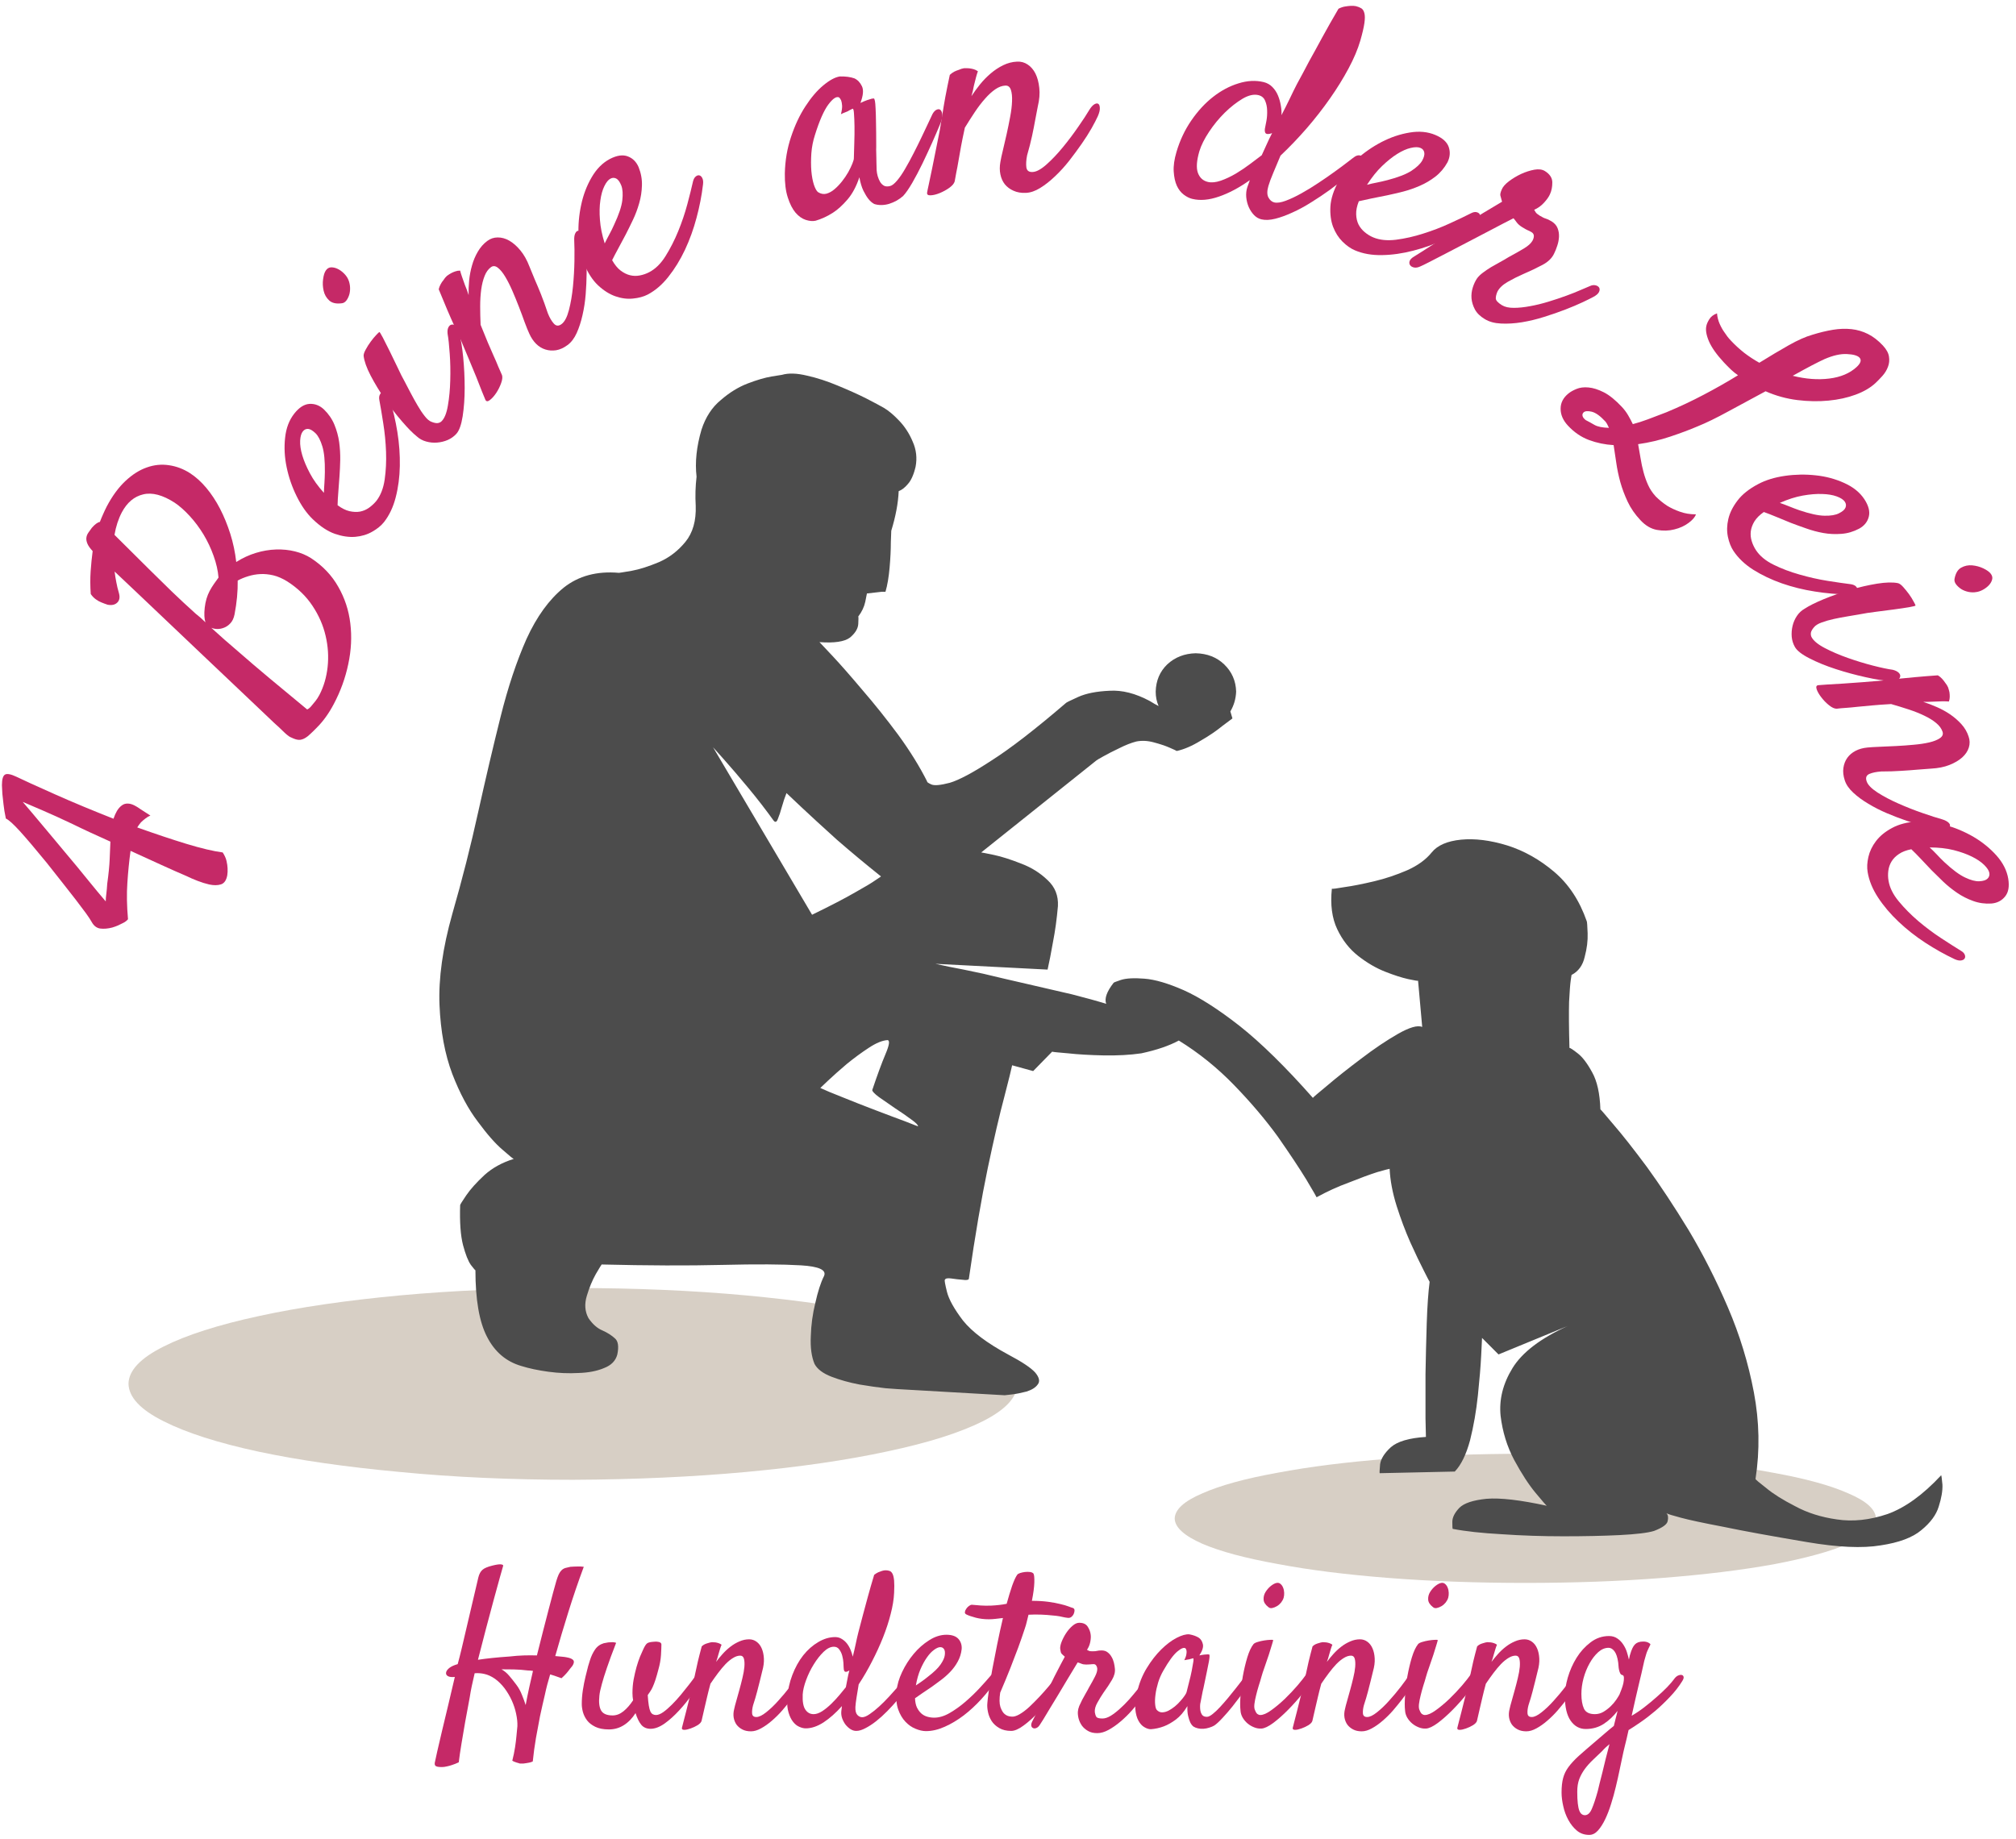 <?xml version="1.0" encoding="UTF-8" standalone="no"?> <svg xmlns:dc="http://purl.org/dc/elements/1.1/" xmlns:cc="http://creativecommons.org/ns#" xmlns:rdf="http://www.w3.org/1999/02/22-rdf-syntax-ns#" xmlns:svg="http://www.w3.org/2000/svg" xmlns="http://www.w3.org/2000/svg" viewBox="0 0 396 361.333" height="361.333" width="396" xml:space="preserve" id="svg2" version="1.1"><defs id="defs6"></defs><g transform="matrix(1.333,0,0,-1.333,0,361.333)" id="g10"><g transform="scale(0.1)" id="g12"><path id="path14" style="fill:#d7cfc5;fill-opacity:1;fill-rule:evenodd;stroke:none" d="m 1499.38,671.25 c -0.43,-19.879 -17.43,-38.32 -51.06,-55.309 -34.06,-17.07 -80.9,-31.839 -140.43,-44.421 -60,-12.969 -129.49,-23.079 -208.51,-30.391 -79.03,-7.258 -163.95,-11.09 -254.732,-11.52 -91.207,0 -176.328,3.832 -255.347,11.52 -79.031,7.312 -148.321,17.23 -207.852,29.851 -60,12.93 -106.84,27.891 -140.469,44.961 -34.031,16.989 -51.25,35.43 -51.64,55.309 0.39,19.449 17.609,37.699 51.64,54.73 33.629,16.989 80.469,31.989 140.469,44.961 59.531,12.969 128.821,23.079 207.852,30.43 79.019,7.258 164.14,10.899 255.347,10.899 91.172,0 176.092,-3.641 254.732,-10.899 79.02,-7.351 148.51,-17.461 208.51,-30.43 59.53,-12.972 106.37,-27.972 140.43,-44.961 33.63,-17.031 50.63,-35.281 51.06,-54.73"></path><path id="path16" style="fill:#d7cfc5;fill-opacity:1;fill-rule:evenodd;stroke:none" d="m 2764.45,472.461 c -0.43,-13.402 -14.02,-25.742 -40.74,-37.109 -26.33,-11.332 -63.24,-21.442 -110.62,-30.391 -47.04,-8.481 -101.72,-15.191 -164.14,-20.039 -62.47,-4.883 -129.5,-7.301 -201.22,-7.301 -71.75,0 -138.82,2.418 -201.25,7.301 -62.38,4.848 -117.1,11.719 -164.14,20.668 -47.38,8.512 -84.29,18.43 -110.66,29.762 -26.72,11.796 -40.31,24.136 -40.66,37.109 0.35,13.398 13.94,25.738 40.66,37.109 26.37,11.719 63.28,21.879 110.66,30.391 47.04,8.91 101.76,15.82 164.14,20.66 62.43,4.848 129.5,7.309 201.25,7.309 71.72,0 138.75,-2.461 201.22,-7.309 62.42,-4.84 117.1,-11.75 164.14,-20.66 47.38,-8.512 84.29,-18.672 110.62,-30.391 26.72,-11.371 40.31,-23.711 40.74,-37.109"></path><path id="path18" style="fill:#4c4c4c;fill-opacity:1;fill-rule:evenodd;stroke:none" d="m 1208.79,1107.11 c 0.39,0.43 4.26,4.1 11.56,10.98 7.27,6.87 16.37,14.96 27.35,24.29 10.93,8.91 21.68,16.84 32.22,23.71 10.94,7.27 20.28,11.14 27.97,11.57 3.63,-0.43 2.62,-7.35 -3.05,-20.67 -5.66,-13.4 -12.14,-31.01 -19.49,-52.93 0,-1.99 3.28,-5.47 9.77,-10.31 6.87,-4.88 14.8,-10.35 23.67,-16.41 9.37,-6.09 17.26,-11.56 23.75,-16.44 6.91,-4.85 10.31,-8.32 10.31,-10.31 -0.39,0 -6.68,2.42 -18.87,7.26 -12.14,4.49 -26.71,9.92 -43.71,16.45 -17.07,6.48 -33.08,12.77 -48.04,18.86 -15.43,6.06 -26.53,10.71 -33.44,13.95 m -158.05,502.15 c 0.39,-0.43 5.67,-6.29 15.78,-17.62 10.16,-11.37 22.07,-25.35 35.9,-41.95 13.79,-16.6 26.33,-32.85 37.66,-48.64 2.42,-2.85 4.45,-2.03 6.09,2.43 2.03,4.84 4.06,10.93 6.06,18.24 2.07,7.26 4.29,13.98 6.72,20.04 0.43,-0.35 7.69,-7.27 21.87,-20.67 13.79,-12.97 31.21,-28.94 52.3,-48 21.49,-18.68 43.13,-36.64 65,-54.11 0.43,0 -2.22,-1.83 -7.85,-5.5 -5.7,-4.03 -15.82,-10.12 -30.43,-18.25 -14.57,-8.47 -35.66,-19.41 -63.2,-32.81 l -145.9,246.84 M 2860.47,536.289 c -26.72,-28.789 -53.09,-47.809 -79.02,-57.148 -26.29,-8.911 -51.25,-11.52 -74.77,-7.93 -23.13,3.277 -43.59,9.769 -61.41,19.488 -18.2,9.301 -32.42,18.25 -42.54,26.723 -10.54,8.129 -15.82,12.617 -15.82,13.398 6.53,42.149 5.71,84.692 -2.42,127.66 -8.12,42.93 -20.86,84.68 -38.28,125.231 -17.42,40.551 -36.72,78.437 -57.73,113.668 -21.53,35.281 -42,66.25 -61.41,93.051 -19.88,26.72 -36.29,47.58 -49.26,62.58 -12.58,15 -19.06,22.54 -19.49,22.54 -0.78,23.47 -4.84,41.72 -12.15,54.68 -7.26,13.36 -14.37,22.66 -21.29,27.93 -7.26,5.71 -11.33,8.32 -12.15,7.93 -0.82,29.61 -0.97,52.31 -0.54,68.05 0.78,15.47 1.6,25.98 2.42,31.64 0.78,5.27 1.17,7.89 1.17,7.89 10.16,5.28 16.64,14.18 19.45,26.8 3.25,12.15 4.69,23.67 4.3,34.61 -0.43,10.97 -0.82,16.8 -1.25,17.62 -10.55,30.39 -26.52,54.72 -48.01,72.96 -21.44,18.21 -44.61,31.18 -69.29,38.95 -25.12,7.69 -47.82,10.47 -68.09,8.48 -20.27,-2.04 -34.69,-8.32 -43.16,-18.83 -8.52,-10.55 -20.51,-19.26 -35.86,-26.14 -15.82,-6.87 -32.23,-12.42 -49.26,-16.44 -17.03,-4.02 -31.41,-6.88 -43.16,-8.48 -11.76,-2.07 -18.01,-2.85 -18.83,-2.42 -2.46,-23.51 0.19,-43.4 7.89,-59.61 7.69,-16.21 18.04,-29.37 31.01,-39.53 12.97,-10.12 26.14,-17.81 39.5,-23.09 13.36,-5.27 24.72,-8.9 34.06,-10.97 9.3,-1.99 14.14,-2.78 14.57,-2.42 l 6.09,-68.05 c -6.87,2.81 -18.86,-0.63 -35.86,-10.35 -17.03,-9.73 -35.08,-21.92 -54.14,-36.49 -19.41,-14.57 -36.05,-27.77 -49.8,-39.49 -13.79,-11.37 -20.9,-17.46 -21.29,-18.24 -40.12,45.39 -75.98,80.62 -107.62,105.74 -31.6,24.77 -59.18,42.38 -82.69,52.93 -23.09,10.12 -42.31,15.82 -57.74,16.99 -15.39,1.25 -26.95,0.63 -34.65,-1.79 -7.3,-2.43 -10.93,-3.87 -10.93,-4.26 -10.12,-12.97 -13.79,-23.28 -10.94,-31.02 -12.97,4.07 -29.77,8.71 -50.43,13.99 -20.7,4.84 -42.58,9.92 -65.7,15.19 -23.09,5.28 -44.77,10.31 -65,15.2 -20.71,4.49 -37.54,7.89 -50.51,10.31 -12.97,2.85 -19.65,4.3 -20.04,4.3 l 165.31,-8.52 c 2.5,10.94 5.12,24.49 7.97,40.7 3.2,16.25 5.62,33.87 7.27,52.9 0.78,15.39 -4.26,28.16 -15.24,38.28 -10.9,10.54 -23.87,18.67 -38.87,24.33 -15.39,6.06 -28.79,10.35 -40.15,12.78 -11.72,2.42 -17.97,3.67 -18.79,3.67 l 169.61,135.51 c 0.35,0.43 3.83,2.5 10.27,6.09 6.52,3.67 14.42,7.73 23.75,12.15 8.91,4.49 17.19,7.77 24.88,9.76 8.13,1.61 16.64,1.21 25.59,-1.21 9.3,-2.46 17.23,-5.08 23.67,-7.93 6.53,-2.85 9.92,-4.45 10.35,-4.84 10.94,2.42 22.7,7.5 35.24,15.19 12.62,7.27 23.32,14.57 32.26,21.92 9.3,6.87 14.14,10.47 14.57,10.9 l -3.04,10.35 c 5.27,8.9 8.08,18.63 8.51,29.18 -0.43,15.82 -6.25,29.14 -17.61,40.12 -10.98,10.54 -24.93,16.01 -41.96,16.4 -16.6,-0.39 -30.62,-5.86 -41.95,-16.4 -10.94,-10.55 -16.6,-23.91 -17.03,-40.12 0,-7.7 1.44,-14.77 4.29,-21.29 -4.1,2.07 -8.32,4.49 -12.77,7.3 -21.09,11.37 -40.94,16.41 -59.61,15.24 -19.06,-0.82 -34.45,-3.87 -46.17,-9.14 -11.76,-5.28 -17.85,-8.32 -18.24,-9.1 -45.39,-38.95 -81.88,-67.11 -109.42,-84.57 -27.14,-17.78 -47.65,-28.72 -61.4,-32.82 -13.79,-3.63 -22.89,-4.45 -27.35,-2.42 -4.49,2.07 -6.52,3.48 -6.09,4.3 -10.98,21.83 -25.12,44.76 -42.54,68.67 -17.46,23.52 -35.08,45.59 -52.93,66.25 -17.42,20.66 -32.19,37.5 -44.33,50.47 -12.19,12.97 -18.44,19.61 -18.87,20.04 21.87,-1.6 36.91,0.62 44.96,6.72 7.69,6.44 11.8,13.16 12.19,20.04 0.39,6.87 0.39,10.54 0,10.97 5.23,6.88 8.71,14.14 10.35,21.84 1.6,7.73 2.42,11.79 2.42,12.15 10.9,1.25 18.2,2.07 21.88,2.5 4.02,0 5.89,0 5.46,0 2.86,9.68 4.85,21.64 6.1,35.86 1.21,13.75 1.79,26.09 1.79,37.07 0.43,10.93 0.63,16.56 0.63,16.99 6.48,21.09 10.16,40.51 10.94,58.4 4.41,1.6 8.9,5 13.36,10.27 4.88,5.27 8.75,13.83 11.52,25.59 2.5,12.93 1.05,25.31 -4.22,37.07 -4.88,11.72 -11.52,22.07 -20.08,31.01 -8.08,8.52 -15.58,14.77 -22.46,18.83 -4.88,2.81 -13.59,7.5 -26.17,13.98 -12.15,6.1 -26.13,12.35 -41.95,18.87 -15.39,6.45 -30.39,11.33 -44.96,14.57 -15,3.67 -27.35,4.03 -37.11,1.21 -0.35,0 -5.43,-0.82 -15.2,-2.42 -9.73,-1.64 -21.44,-5.04 -35.23,-10.31 -13.75,-5.27 -26.96,-13.4 -39.5,-24.34 -12.96,-10.54 -22.53,-25.11 -28.59,-43.79 -7.26,-24.72 -9.76,-47.81 -7.26,-69.29 -1.68,-14.18 -2.07,-28.4 -1.25,-42.54 0.82,-22.35 -4.26,-40.12 -15.2,-53.52 -10.941,-13.36 -23.91,-23.28 -38.91,-29.8 -15.391,-6.45 -28.789,-10.71 -40.11,-12.78 -11.718,-1.99 -18.05,-3.04 -18.871,-3.04 -32.379,2.85 -59.531,-4.42 -81.449,-21.84 -21.441,-17.42 -39.68,-42.54 -54.719,-75.43 -14.57,-32.81 -27.351,-71.09 -38.281,-114.88 -10.941,-43.71 -21.879,-90.35 -32.859,-139.81 -10.93,-49.8 -23.711,-100.11 -38.281,-150.74 -14.18,-50.23 -20.469,-95.04 -18.86,-134.37 1.641,-38.87 7.961,-72.74 18.86,-101.53 10.941,-28.36 23.519,-51.87 37.742,-70.47 13.75,-18.67 25.898,-32.46 36.437,-41.36 10.121,-8.95 15.59,-13.36 16.41,-13.36 -17.031,-5.279 -31.41,-13.201 -43.16,-23.752 -11.758,-10.937 -20.668,-20.859 -26.758,-29.769 -6.101,-8.938 -9.101,-13.789 -9.101,-14.571 -0.82,-25.148 0.582,-44.797 4.25,-59.019 3.68,-13.75 7.5,-23.481 11.531,-29.141 4.059,-5.277 6.289,-7.887 6.719,-7.887 0,-43.363 5.66,-75.98 16.988,-97.89 11.371,-22.313 28.16,-36.641 50.512,-43.172 11.711,-3.668 25.109,-6.481 40.07,-8.508 15,-2.031 29.809,-2.66 44.418,-1.84 14.57,0.43 27.152,2.848 37.652,7.309 10.551,4.058 17.04,10.738 19.461,20.039 2.418,11.793 1.25,19.68 -3.64,23.742 -4.84,4.418 -10.93,8.328 -18.242,11.57 -7.688,3.2 -14.61,9.289 -20.661,18.239 -5.269,9.73 -6.097,20.621 -2.418,32.808 3.629,12.153 8.079,22.891 13.321,32.192 5.269,8.949 8.121,13.59 8.551,14.019 67.699,-1.64 126.878,-1.871 177.498,-0.621 50.67,1.25 89.38,0.973 116.13,-0.629 26.72,-1.597 38.09,-6.871 34.03,-15.82 -4.88,-9.68 -9.1,-22.891 -12.78,-39.488 -4.02,-16.211 -6.25,-32.661 -6.68,-49.219 -0.82,-16.602 1.06,-30.192 5.47,-40.742 4.07,-7.7 12.39,-13.981 24.93,-18.871 12.57,-4.84 26.36,-8.668 41.36,-11.52 14.57,-2.418 27.35,-4.301 38.28,-5.469 10.94,-0.82 16.61,-1.25 17,-1.25 l 158.67,-9.101 c 0.43,0 4.1,0.429 10.97,1.25 6.45,0.781 13.56,2.23 21.29,4.222 7.7,2.457 13.17,5.86 16.37,10.348 3.67,4.449 2.42,10.352 -3.63,17.621 -6.1,6.871 -19.46,15.82 -40.12,26.719 -30.82,16.641 -52.89,33.242 -66.29,49.883 -12.97,16.988 -20.86,31.207 -23.71,42.539 -2.81,11.359 -3.83,17.258 -3.01,17.609 0.78,2.07 4.07,2.699 9.73,1.879 5.27,-0.82 10.74,-1.449 16.44,-1.879 5.28,-0.781 8.29,-0.351 9.11,1.25 9.29,64.461 18.63,118.91 27.93,163.52 9.33,44.18 17.42,79.02 24.29,104.57 6.53,25.16 10.35,40.7 11.6,46.8 l 30.98,-8.52 27.97,28.59 c 0.82,-0.42 8.75,-1.21 23.71,-2.46 14.61,-1.6 32.03,-2.61 52.27,-3.04 20.27,-0.35 38.71,0.62 55.35,3.04 22.69,4.89 41.13,11.18 55.31,18.87 29.61,-18.24 56.72,-40.15 81.45,-65.66 24.76,-25.55 46.21,-50.86 64.45,-75.98 17.81,-25.55 31.83,-46.64 41.95,-63.199 10.12,-17.07 15.2,-25.742 15.2,-26.171 15.39,8.511 31.36,15.82 48,21.871 16.26,6.519 30,11.558 41.37,15.23 11.37,3.207 17.42,4.848 18.24,4.848 0.82,-17.028 4.22,-35.27 10.32,-54.731 6.05,-19.058 12.77,-36.867 20.07,-53.468 7.7,-17 14.38,-31.02 20.04,-41.961 5.28,-10.539 8.13,-15.969 8.52,-16.399 -1.99,-15.39 -3.44,-35.672 -4.26,-60.82 -0.78,-24.692 -1.4,-49.809 -1.83,-75.36 0,-25.929 0,-47.648 0,-65.07 0.43,-17.43 0.62,-26.531 0.62,-27.351 -24.76,-1.598 -41.95,-6.637 -51.68,-15.188 -9.3,-8.519 -14.57,-16.84 -15.82,-24.891 -0.78,-8.55 -0.98,-12.96 -0.62,-13.39 l 110.66,2.422 c 9.34,9.718 16.84,25.117 22.54,46.207 5.27,21.09 9.1,43.16 11.52,66.25 2.42,23.121 4.03,42.73 4.85,58.98 0.82,16.641 1.25,25.121 1.25,25.512 l 24.29,-24.332 102.11,41.992 c -40.11,-18.25 -67.22,-38.949 -81.44,-62.031 -14.22,-23.09 -20.04,-46.57 -17.62,-70.508 2.85,-23.523 9.49,-45.16 20.04,-65.043 10.98,-20.269 21.48,-36.449 31.64,-48.629 10.12,-12.148 15.59,-18.48 16.37,-18.828 -38.91,8.469 -68.48,11.949 -88.71,10.27 -19.89,-1.993 -33.25,-6.442 -40.12,-13.321 -6.92,-7.301 -10.35,-14.222 -10.35,-20.66 0,-6.531 0.15,-9.922 0.58,-10.351 19.07,-3.68 43.21,-6.29 72.35,-7.891 29.61,-2.039 59.8,-3.047 90.58,-3.047 31.21,0 58.99,0.578 83.28,1.789 24.34,1.258 41.14,3.25 50.43,6.098 12.62,4.84 19.3,9.73 20.12,14.57 1.17,5.27 0.63,9.141 -1.87,11.563 2.07,-1.211 9.14,-3.442 21.29,-6.641 12.14,-3.281 33.04,-7.77 62.65,-13.402 29.14,-6.09 70.27,-13.59 123.36,-22.539 45.43,-7.688 81.49,-9.29 108.24,-4.84 27.15,4.058 47.23,11.558 60.2,22.539 13.32,10.902 21.87,22.461 25.51,34.613 4.06,12.578 5.86,23.316 5.5,32.258 -0.82,8.871 -1.44,13.519 -1.87,13.949"></path><path id="path20" style="fill:#c52967;fill-opacity:1;fill-rule:nonzero;stroke:none" d="m 274.57,1419.57 c -10.308,4.38 -22.66,9.84 -37.031,16.41 -14.379,6.56 -29.418,13.43 -45.16,20.62 -2.07,-15.12 -3.629,-30.78 -4.68,-47.03 -1.14,-16.25 -0.82,-34.18 0.93,-53.75 -1.867,-2.19 -4.141,-3.98 -6.867,-5.31 -2.703,-1.37 -5.242,-2.62 -7.66,-3.75 -2.582,-1.17 -5.473,-2.19 -8.59,-3.13 -6.332,-1.68 -12.192,-2.18 -17.5,-1.56 -5.391,0.63 -9.731,3.91 -12.973,9.84 -1.641,3.01 -4.449,7.27 -8.437,12.82 -4.063,5.5 -8.942,12.03 -14.692,19.53 -5.82,7.58 -12.379,15.97 -19.68,25.15 -7.391,9.26 -15.199,19.14 -23.441,29.69 -16.879,20.63 -30.039,36.13 -39.527,46.56 -9.461,10.39 -16.332,16.61 -20.633,18.6 -1.641,7.81 -2.809,14.72 -3.43,20.78 -0.711,6.01 -1.289,11.25 -1.719,15.62 l -0.629,12.66 c 0,8.83 1.559,14.1 4.688,15.78 3.051,1.64 8.711,0.51 17.031,-3.44 4.059,-1.99 11.211,-5.31 21.41,-10 10.23,-4.61 21.949,-9.84 35.148,-15.78 13.133,-5.86 27.312,-11.95 42.5,-18.28 15.121,-6.25 29.652,-12.15 43.601,-17.65 1.481,4.37 3.2,8.2 5.149,11.56 2,3.32 4.34,5.97 7.031,7.97 2.621,2.07 5.75,3 9.379,2.81 3.551,-0.12 7.582,-1.52 12.031,-4.22 1.68,-0.94 3.59,-2.19 5.782,-3.75 3.988,-2.62 8.988,-5.86 15,-9.69 -2.582,-1.05 -5.043,-2.5 -7.34,-4.37 -2.383,-1.8 -4.571,-3.67 -6.563,-5.63 -2.078,-2.5 -3.91,-5 -5.469,-7.5 26.25,-9.37 50.43,-17.46 72.5,-24.22 22.11,-6.68 39.879,-10.89 53.43,-12.65 2.82,-4.3 4.692,-8.44 5.629,-12.5 0.941,-4.06 1.441,-7.66 1.563,-10.78 0.199,-3.68 0.039,-7.15 -0.473,-10.47 -1.359,-7.31 -4.449,-11.72 -9.219,-13.28 -4.801,-1.57 -10.621,-1.64 -17.5,-0.16 -5.39,1.25 -11.09,3.01 -17.031,5.31 -5.93,2.27 -11.438,4.69 -16.559,7.19 z m -116.558,-11.41 c 1.988,14.26 3.199,26.25 3.59,35.94 0.308,9.77 0.699,18.48 1.097,26.1 -10.078,4.57 -19.847,8.98 -29.219,13.28 -9.46,4.37 -18.32,8.59 -26.57,12.65 -16.871,8.01 -31.398,14.61 -43.59,19.85 -12.191,5.19 -22.109,9.45 -29.84,12.81 3.859,-4.49 8.359,-9.77 13.43,-15.78 5.121,-5.94 10.551,-12.42 16.25,-19.38 5.75,-6.87 11.641,-13.9 17.66,-21.09 6.059,-7.19 11.801,-14.06 17.191,-20.63 10.429,-12.3 20.777,-24.84 31.09,-37.65 10.308,-12.74 19.218,-23.44 26.718,-32.19 0,3.44 0.309,7.34 0.942,11.72 0.539,4.37 0.937,9.14 1.25,14.37 z"></path><path id="path22" style="fill:#c52967;fill-opacity:1;fill-rule:nonzero;stroke:none" d="m 458.398,1887.97 c 17.192,-11.25 30.512,-25.27 40,-42.03 9.571,-16.68 15.512,-34.69 17.813,-54.06 2.379,-19.38 1.41,-39.34 -2.973,-59.85 -4.289,-20.55 -11.398,-40.23 -21.398,-59.06 -3.75,-7.11 -7.66,-13.44 -11.719,-19.06 -4.07,-5.63 -8.133,-10.47 -12.191,-14.53 -3.981,-4.15 -7.461,-7.58 -10.469,-10.32 -2.93,-2.81 -5.16,-4.61 -6.723,-5.47 -2.617,-1.75 -5.308,-2.85 -8.117,-3.28 -2.82,-0.39 -6.211,0.24 -10.16,1.88 -2.191,0.93 -3.91,1.72 -5.16,2.34 -1.172,0.63 -2.34,1.49 -3.59,2.5 -1.25,0.94 -2.891,2.35 -4.84,4.22 -1.883,1.87 -4.609,4.49 -8.133,7.81 -2.109,1.68 -8.59,7.78 -19.527,18.28 -10.941,10.51 -24.262,23.17 -40,37.97 -15.699,14.89 -32.813,31.1 -51.25,48.6 -18.441,17.5 -36.25,34.41 -53.441,50.78 -17.258,16.33 -32.848,31.13 -46.719,44.37 -13.942,13.21 -24.25,22.97 -30.93,29.22 0.617,-5.23 1.481,-10.43 2.5,-15.62 0.93,-5.24 2.258,-10.63 3.899,-16.25 1.679,-6.06 0.859,-10.71 -2.5,-13.91 -3.321,-3.24 -8.04,-4.3 -14.219,-3.12 -3.121,1.01 -6.172,2.18 -9.211,3.43 -2.5,0.94 -5.199,2.42 -8.129,4.53 -2.891,2.07 -5.391,4.69 -7.5,7.82 -0.82,11.75 -0.859,22.89 -0.16,33.43 0.75,10.51 1.719,20.47 2.969,29.85 -3.821,4.06 -6.442,7.73 -7.809,11.09 -1.332,3.32 -1.801,6.25 -1.41,8.75 0.32,2.5 1.25,4.88 2.82,7.19 1.559,2.38 3.277,4.76 5.149,7.19 4.5,5.19 8.441,8.12 11.878,8.75 1.563,4.06 3.204,7.89 4.84,11.56 1.563,3.63 3.364,7.38 5.313,11.25 8.25,15.62 17.469,28.16 27.66,37.66 10.117,9.45 20.59,16.09 31.41,19.84 10.738,3.83 21.559,4.92 32.5,3.28 10.93,-1.56 21.328,-5.47 31.09,-11.72 8.559,-5.55 16.559,-12.77 24.059,-21.72 7.5,-8.98 14.218,-19.18 20.16,-30.62 5.859,-11.37 10.898,-23.71 15.16,-37.03 4.18,-13.25 7.109,-27.11 8.75,-41.57 9.371,5.94 19.058,10.39 29.058,13.44 9.883,3.01 19.731,4.69 29.532,5 9.879,0.31 19.218,-0.62 27.968,-2.81 8.832,-2.19 16.762,-5.55 23.75,-10 z m -170.16,-81.72 c 2.5,-1.99 4.961,-4.02 7.352,-6.09 2.301,-2.11 4.68,-4.34 7.18,-6.72 -1.75,5.08 -2.11,12.26 -1.09,21.56 1.05,9.26 3.441,17.42 7.191,24.53 1.988,3.75 4.141,7.23 6.399,10.47 2.308,3.32 4.531,6.45 6.718,9.38 -0.816,10.19 -3.199,20.82 -7.187,31.87 -3.942,11.13 -8.903,21.64 -14.84,31.56 -6.012,9.89 -12.731,18.91 -20.16,27.03 -7.5,8.21 -14.922,14.85 -22.34,19.85 -17.691,11.44 -33.16,15.54 -46.41,12.34 -13.321,-3.12 -23.821,-11.99 -31.563,-26.56 -5.078,-9.69 -8.668,-20.74 -10.777,-33.13 5.937,-5.86 13.277,-13.12 22.027,-21.87 8.672,-8.67 18.211,-18.13 28.602,-28.44 10.43,-10.31 21.48,-21.17 33.121,-32.5 11.68,-11.25 23.59,-22.34 35.777,-33.28 z m 23.133,-20.94 c 12.609,-11.56 26.481,-23.75 41.559,-36.56 12.73,-11.17 27.621,-23.87 44.691,-38.13 17.18,-14.17 35.5,-29.37 55,-45.62 2.18,0.94 4.258,2.66 6.25,5.16 1.949,2.5 3.938,4.88 5.93,7.18 2.078,2.58 4.07,5.67 5.937,9.22 6.332,12.19 10.352,25.86 12.032,41.1 1.64,15.19 0.671,30.5 -2.969,45.93 -3.551,15.39 -10,30.16 -19.371,44.22 -9.301,14.07 -21.68,26.02 -37.192,35.94 -7.109,4.37 -13.898,7.34 -20.468,8.91 -6.559,1.56 -12.969,2.18 -19.219,1.87 -6.129,-0.31 -12.031,-1.37 -17.653,-3.12 -5.628,-1.68 -10.82,-3.83 -15.628,-6.41 0.242,-16.05 -1.321,-32.73 -4.68,-50 -1.141,-5.55 -3.129,-9.8 -5.942,-12.81 -2.808,-3.05 -5.859,-5.24 -9.218,-6.57 -3.321,-1.36 -6.641,-2.03 -10,-2.03 -3.442,0.08 -6.45,0.67 -9.059,1.72 z"></path><path id="path24" style="fill:#c52967;fill-opacity:1;fill-rule:nonzero;stroke:none" d="m 574.18,2122.73 c 4.879,-15.62 8.672,-31.95 11.41,-48.9 2.691,-16.88 3.898,-33.56 3.59,-50 -0.309,-16.37 -2.34,-31.8 -6.09,-46.25 -3.68,-14.38 -9.461,-26.56 -17.352,-36.56 -4.179,-5.24 -9.957,-9.93 -17.34,-14.07 -7.308,-4.18 -15.589,-6.68 -24.847,-7.5 -9.25,-0.74 -19.25,0.71 -30,4.38 -10.699,3.75 -21.602,10.94 -32.653,21.56 -8.949,8.63 -16.796,19.84 -23.597,33.59 -6.871,13.83 -11.789,28.13 -14.84,42.82 -3.121,14.76 -3.91,29.29 -2.34,43.59 1.481,14.26 6.008,26.17 13.59,35.78 7.187,9.06 14.687,13.79 22.5,14.22 7.809,0.39 14.84,-2.3 21.09,-8.12 6.879,-6.68 12.039,-14.18 15.469,-22.5 3.441,-8.36 5.781,-16.96 7.031,-25.79 1.179,-8.75 1.679,-17.46 1.57,-26.09 -0.199,-8.55 -0.551,-16.56 -1.101,-24.06 -0.622,-8.13 -1.168,-15.86 -1.719,-23.13 -0.621,-7.3 -0.973,-13.86 -1.09,-19.68 6.059,-4.5 11.879,-7.43 17.5,-8.75 5.629,-1.25 10.82,-1.49 15.629,-0.63 4.762,0.94 9.14,2.81 13.121,5.63 4.059,2.89 7.66,6.25 10.777,10 6.332,8.12 10.473,18.63 12.352,31.56 1.871,13.01 2.539,26.64 2.031,40.94 -0.551,14.25 -1.883,28.16 -4.07,41.71 -2.102,13.64 -4.02,25.08 -5.781,34.38 -0.622,3.2 -0.43,5.86 0.628,7.97 1.012,2.19 2.383,3.44 4.063,3.75 1.641,0.39 3.48,-0.24 5.469,-1.88 2.07,-1.68 3.75,-4.33 5,-7.97 z m -127.969,-47.96 c -2.262,-2.82 -3.59,-7.35 -3.91,-13.6 -0.313,-6.25 0.75,-13.44 3.129,-21.56 2.422,-8.13 6.172,-16.99 11.25,-26.56 5,-9.5 11.871,-19.07 20.621,-28.75 0.121,4.57 0.398,9.45 0.789,14.68 0.308,5.2 0.539,10.51 0.621,15.94 0.238,16.56 -1.012,29.22 -3.75,37.97 -2.691,8.83 -5.981,15.2 -9.84,19.06 -4.262,4.14 -7.973,6.33 -11.101,6.57 -3.122,0.19 -5.7,-1.06 -7.809,-3.75 z"></path><path id="path26" style="fill:#c52967;fill-opacity:1;fill-rule:nonzero;stroke:none" d="m 512.539,2300.08 c 1.563,-3.05 2.621,-6.56 3.121,-10.63 0.43,-4.06 0.238,-7.97 -0.621,-11.72 -0.937,-3.67 -2.379,-6.87 -4.379,-9.68 -2.07,-2.74 -4.449,-4.18 -7.18,-4.38 -8.128,-1.05 -14.261,0.35 -18.441,4.22 -4.141,3.83 -6.879,8.59 -8.129,14.22 -1.32,5.7 -1.601,11.44 -0.781,17.19 0.75,5.82 2.109,10.08 4.07,12.81 1.992,2.89 4.531,4.41 7.653,4.53 3.046,0.08 6.097,-0.59 9.218,-2.03 3.051,-1.37 6.02,-3.4 8.91,-6.09 2.809,-2.62 5,-5.43 6.559,-8.44 z m 23.281,-113.91 c -0.082,2.38 0.942,5.51 3.129,9.38 2.102,3.94 4.531,7.81 7.34,11.56 2.731,3.75 5.43,7.03 8.121,9.84 2.621,2.82 4.18,4.26 4.692,4.38 0.429,0 2.148,-2.81 5.16,-8.44 2.929,-5.62 6.328,-12.34 10.148,-20.16 3.871,-7.81 7.781,-15.89 11.719,-24.21 3.871,-8.36 7.191,-14.97 10,-19.85 2.742,-5.12 5.75,-10.9 9.07,-17.34 3.352,-6.37 6.711,-12.46 10.153,-18.28 3.359,-5.86 6.839,-11.06 10.468,-15.63 3.559,-4.61 6.95,-7.46 10.309,-8.59 3.75,-1.49 6.723,-2.03 8.91,-1.72 2.262,0.31 4.141,1.17 5.621,2.66 4.379,4.25 7.5,12.07 9.379,23.43 1.949,11.33 3.121,23.68 3.441,37.03 0.391,13.44 0.149,26.45 -0.781,39.07 -0.859,12.69 -1.879,22.42 -3.129,29.22 -0.429,3.94 -0.082,7.1 1.09,9.53 1.25,2.5 2.891,3.9 5,4.22 2.192,0.31 4.262,-0.43 6.25,-2.19 1.961,-1.8 3.481,-4.77 4.539,-8.91 2.571,-9.61 4.602,-21.95 6.09,-37.03 1.441,-15 2.191,-30.12 2.191,-45.31 0,-15.24 -1.019,-29.14 -2.968,-41.72 -1.992,-12.62 -5.121,-21.25 -9.383,-25.94 -3.551,-3.87 -7.809,-6.87 -12.809,-9.06 -5,-2.11 -10.23,-3.36 -15.621,-3.75 -5.32,-0.43 -10.629,0.08 -15.937,1.56 -5.313,1.45 -9.891,3.95 -13.75,7.5 -6.024,4.77 -13.364,12.23 -22.032,22.35 -8.75,10.07 -17.07,20.93 -25,32.5 -8.011,11.64 -15.039,23.28 -21.101,34.84 -6.008,11.64 -9.449,21.33 -10.309,29.06 z"></path><path id="path28" style="fill:#c52967;fill-opacity:1;fill-rule:nonzero;stroke:none" d="m 836.328,2202.11 c -5.629,-4.18 -11.25,-6.72 -16.879,-7.66 -5.539,-0.86 -10.777,-0.47 -15.777,1.1 -5,1.56 -9.531,4.29 -13.594,8.28 -4.058,4.06 -7.457,9.1 -10.156,15.15 -1.871,4.07 -4.141,9.57 -6.723,16.57 -2.5,7.07 -5.308,14.61 -8.429,22.65 -3.129,8.13 -6.411,16.14 -9.848,24.07 -3.442,7.89 -6.953,14.76 -10.473,20.62 -3.551,5.94 -7.148,10.31 -10.777,13.13 -3.672,2.89 -7.113,3.16 -10.313,0.78 -3.949,-2.93 -7.031,-7.19 -9.218,-12.82 -2.262,-5.62 -3.942,-12.26 -5,-19.84 -1.02,-7.62 -1.563,-15.94 -1.563,-25 0,-8.98 0.231,-18.05 0.621,-27.19 3.992,-10 7.5,-18.71 10.629,-26.09 3.121,-7.31 5.973,-13.87 8.594,-19.69 2.699,-5.86 4.918,-11.05 6.719,-15.62 1.879,-4.5 3.75,-8.75 5.629,-12.82 0.929,-2.93 0.46,-6.95 -1.411,-12.03 -1.8,-5 -4.218,-9.84 -7.339,-14.53 -3.129,-4.57 -6.25,-8.01 -9.379,-10.31 -3.012,-2.27 -5.161,-2.07 -6.411,0.62 -0.82,1.68 -2.421,5.59 -4.839,11.72 -2.379,6.14 -5.231,13.44 -8.59,21.88 -3.442,8.44 -7.071,17.22 -10.942,26.4 -3.828,9.26 -7.539,18.05 -11.089,26.41 -2.891,6.64 -6.25,13.95 -10,21.88 -3.129,6.75 -6.649,14.76 -10.629,24.06 -3.942,9.26 -8.161,19.41 -12.661,30.47 0.629,2.69 1.571,5.15 2.821,7.34 1.168,2.27 2.578,4.38 4.219,6.25 1.359,2.27 3.082,4.38 5.152,6.25 1.988,1.45 4.027,2.74 6.098,3.91 1.871,1.01 3.98,1.91 6.25,2.65 2.3,0.82 4.64,1.18 7.031,1.1 0.539,-2.31 1.48,-5.39 2.808,-9.22 1.25,-3.75 2.661,-7.74 4.219,-11.88 1.992,-4.61 3.832,-9.61 5.473,-15 -0.199,6.88 0.07,14.07 0.777,21.57 0.742,7.57 2.152,15 4.223,22.18 1.988,7.19 4.84,13.95 8.59,20.32 3.668,6.32 8.281,11.6 13.91,15.78 4.57,3.43 9.679,5.15 15.308,5.15 5.7,0.08 11.411,-1.48 17.032,-4.68 5.699,-3.25 11.168,-8.05 16.41,-14.38 5.308,-6.37 9.758,-14.34 13.429,-23.91 l 7.821,-19.06 c 2.687,-6.05 5.699,-13.24 9.058,-21.56 3.321,-8.36 6.719,-17.73 10.161,-28.13 2.57,-6.48 5.539,-11.56 8.902,-15.31 3.316,-3.67 7.109,-3.87 11.406,-0.62 4.453,3.32 8.043,10.19 10.781,20.62 2.692,10.39 4.692,21.95 5.942,34.69 1.25,12.69 1.949,25.31 2.179,37.81 0.2,12.58 0.079,22.5 -0.308,29.69 -0.231,4.88 0.308,8.52 1.558,10.94 1.25,2.5 2.7,3.75 4.379,3.75 1.641,0.07 3.442,-1.17 5.313,-3.75 1.879,-2.5 3.277,-6.49 4.219,-11.88 0.937,-4.69 1.64,-11.21 2.187,-19.53 0.621,-8.36 0.82,-17.5 0.621,-27.5 -0.109,-9.92 -0.578,-20.23 -1.398,-30.94 -0.86,-10.74 -2.43,-21.01 -4.692,-30.78 -2.187,-9.8 -5.078,-18.59 -8.589,-26.4 -3.559,-7.82 -8.051,-13.72 -13.442,-17.66 z"></path><path id="path30" style="fill:#c52967;fill-opacity:1;fill-rule:nonzero;stroke:none" d="m 1035.94,2438.75 c -1.88,-16.17 -5.08,-32.5 -9.53,-49.06 -4.38,-16.57 -10.08,-32.31 -17.03,-47.19 -7,-14.8 -15.118,-28.05 -24.38,-39.69 -9.18,-11.68 -19.449,-20.47 -30.781,-26.4 -5.938,-3.05 -13.129,-4.96 -21.559,-5.79 -8.359,-0.85 -16.879,0.24 -25.629,3.29 -8.75,3 -17.261,8.36 -25.621,16.09 -8.32,7.81 -15.39,18.79 -21.25,32.97 -4.57,11.64 -7.109,25.15 -7.66,40.47 -0.621,15.39 0.699,30.51 3.91,45.31 3.121,14.77 8.281,28.32 15.469,40.63 7.18,12.38 16.172,21.4 26.871,27.03 10.309,5.31 19.102,6.56 26.41,3.75 7.262,-2.74 12.57,-8.05 15.93,-15.94 3.519,-8.87 5.16,-17.81 4.851,-26.88 -0.242,-8.98 -1.562,-17.73 -4.062,-26.25 -2.43,-8.55 -5.469,-16.71 -9.219,-24.53 -3.68,-7.73 -7.191,-14.92 -10.629,-21.56 -3.75,-7.19 -7.422,-14.02 -10.941,-20.47 -3.551,-6.48 -6.559,-12.26 -9.059,-17.34 3.75,-6.68 7.891,-11.8 12.5,-15.31 4.571,-3.44 9.219,-5.75 13.91,-6.88 4.758,-1.17 9.571,-1.25 14.368,-0.31 4.89,0.93 9.531,2.54 13.91,4.84 9.14,4.77 17.191,12.7 24.062,23.75 6.949,11.13 13.168,23.32 18.598,36.56 5.391,13.21 9.881,26.45 13.431,39.69 3.52,13.2 6.33,24.53 8.44,33.91 0.82,3.2 2.11,5.54 3.91,7.03 1.87,1.56 3.63,2.11 5.31,1.72 1.76,-0.31 3.2,-1.64 4.37,-3.91 1.25,-2.3 1.61,-5.47 1.1,-9.53 z m -136.409,8.59 c -3.242,-1.68 -6.172,-5.31 -8.91,-10.93 -2.812,-5.63 -4.762,-12.66 -5.93,-21.1 -1.25,-8.36 -1.453,-17.89 -0.632,-28.59 0.742,-10.74 3.089,-22.34 7.031,-34.84 2,4.14 4.219,8.51 6.719,13.12 2.5,4.57 4.851,9.3 7.031,14.22 7.07,15.08 11.14,27.19 12.191,36.25 1.02,9.14 0.547,16.33 -1.41,21.56 -2.18,5.51 -4.68,8.99 -7.5,10.47 -2.812,1.45 -5.699,1.41 -8.59,-0.16 z"></path><path id="path32" style="fill:#c52967;fill-opacity:1;fill-rule:nonzero;stroke:none" d="m 1384.8,2526.45 c -2.81,-6.88 -6.52,-15.47 -11.09,-25.79 -4.61,-10.23 -9.37,-20.54 -14.37,-30.93 -5,-10.32 -10.08,-19.93 -15.16,-28.75 -5.12,-8.75 -9.53,-15.12 -13.28,-19.07 -2.74,-2.5 -5.9,-4.8 -9.53,-6.87 -3.56,-1.99 -7.31,-3.59 -11.25,-4.84 -3.99,-1.18 -7.82,-1.72 -11.57,-1.72 -3.75,0 -7.18,0.5 -10.31,1.56 -3.12,1.64 -6.05,4.22 -8.75,7.66 -2.19,2.81 -4.61,6.75 -7.19,11.87 -2.5,5.2 -4.49,11.8 -5.93,19.84 -4.49,-13.55 -10.39,-24.53 -17.66,-32.96 -7.19,-8.36 -14.33,-14.81 -21.41,-19.38 -8.24,-5.23 -16.71,-9.14 -25.46,-11.72 -4.18,-0.94 -9.03,-0.51 -14.54,1.25 -5.42,1.76 -10.42,5.31 -15,10.63 -4.57,5.39 -8.35,12.85 -11.4,22.34 -3.13,9.57 -4.57,21.41 -4.38,35.47 0.43,19.14 3.52,37.19 9.22,54.06 5.63,16.95 12.66,31.92 21.1,44.85 8.43,13 17.22,23.32 26.4,30.93 9.26,7.7 17.38,12.07 24.38,13.13 8.43,0.19 15.54,-0.74 21.4,-2.81 4.77,-2.19 8.48,-6.06 11.1,-11.57 2.69,-5.43 1.95,-13.67 -2.19,-24.68 3.95,1.87 7.27,3.28 10,4.21 2.81,0.94 5,1.61 6.56,2.04 1.64,0.31 2.85,0.39 3.6,0.31 0.39,-0.63 0.82,-1.96 1.25,-3.91 0.39,-1.87 0.7,-5.47 0.93,-10.78 0.32,-5.23 0.51,-12.34 0.63,-21.41 0.19,-8.98 0.31,-20.7 0.31,-35.15 -0.12,-2.81 -0.12,-5.43 0,-7.81 0.08,-2.31 0.16,-4.61 0.16,-6.88 0.08,-2.3 0.15,-5 0.15,-8.12 0.08,-3.13 0.2,-7.04 0.32,-11.72 0.19,-2.74 0.7,-5.63 1.56,-8.75 0.94,-3.13 2.11,-5.94 3.59,-8.44 1.56,-2.5 3.48,-4.38 5.78,-5.63 2.27,-1.17 5.2,-1.32 8.75,-0.46 2.89,0.62 6.33,3.28 10.32,7.96 4.06,4.77 8.12,10.71 12.18,17.82 4.14,7.07 8.32,14.72 12.5,22.97 4.26,8.32 8.21,16.32 11.88,24.06 3.63,7.69 6.87,14.53 9.69,20.47 2.89,5.93 4.92,10.23 6.09,12.97 1.87,3.32 3.94,5.46 6.25,6.4 2.38,1.02 4.3,0.78 5.78,-0.78 1.56,-1.56 2.34,-4.22 2.34,-7.97 0.08,-3.67 -1.17,-8.28 -3.75,-13.9 z m -126.56,-48.75 c 0.2,6.25 0.39,13.63 0.63,22.18 0.31,8.52 0.39,16.64 0.31,24.38 -0.12,7.81 -0.39,14.22 -0.78,19.22 -0.31,5.07 -1.06,7.38 -2.19,6.87 -1.48,-0.62 -3.05,-1.4 -4.69,-2.34 -1.25,-0.94 -3.08,-1.84 -5.47,-2.66 -2.3,-0.86 -4.6,-1.83 -6.87,-2.97 1.33,5.32 1.91,9.53 1.72,12.66 -0.24,3.2 -0.7,5.78 -1.41,7.66 -0.86,1.87 -1.83,3.32 -2.97,4.37 -3.86,1.95 -9.14,-1.48 -15.78,-10.31 -6.56,-8.75 -13.2,-23.75 -19.84,-45 -2.81,-8.67 -4.61,-17.66 -5.31,-27.03 -0.63,-9.38 -0.63,-18.09 0,-26.1 0.7,-8.04 2.03,-14.92 3.9,-20.62 1.96,-5.63 3.99,-9.18 6.1,-10.63 4.06,-2.5 8.12,-3.24 12.18,-2.18 4.14,1.13 8.13,3.32 11.88,6.56 3.83,3.2 7.54,7.07 11.09,11.56 3.52,4.45 6.6,8.98 9.22,13.59 2.58,4.69 4.61,8.91 6.09,12.66 1.57,3.83 2.27,6.56 2.19,8.13 z"></path><path id="path34" style="fill:#c52967;fill-opacity:1;fill-rule:nonzero;stroke:none" d="m 1511.8,2426.41 c -7,-0.32 -13.09,0.74 -18.28,3.12 -5.24,2.27 -9.5,5.47 -12.82,9.53 -3.24,4.14 -5.43,9.06 -6.56,14.69 -1.17,5.63 -1.17,11.64 0,18.13 0.7,4.37 1.95,10.19 3.75,17.5 1.76,7.26 3.59,15.15 5.47,23.59 1.87,8.44 3.59,16.87 5.16,25.31 1.64,8.52 2.57,16.25 2.81,23.13 0.31,6.87 -0.28,12.5 -1.72,16.87 -1.49,4.38 -4.18,6.45 -8.13,6.25 -4.92,-0.23 -9.84,-2.03 -14.84,-5.47 -5,-3.44 -10.08,-8.08 -15.16,-13.9 -5.11,-5.75 -10.15,-12.35 -15.15,-19.85 -4.92,-7.42 -9.77,-15 -14.53,-22.81 -2.31,-10.55 -4.18,-19.69 -5.63,-27.5 -1.48,-7.81 -2.73,-14.92 -3.75,-21.25 -1.05,-6.37 -2.11,-11.95 -3.12,-16.72 -0.94,-4.8 -1.8,-9.37 -2.5,-13.75 -0.86,-3.05 -3.44,-6.17 -7.82,-9.37 -4.37,-3.13 -9.14,-5.71 -14.21,-7.82 -5.12,-2.07 -9.57,-3.16 -13.44,-3.28 -3.83,-0.19 -5.55,1.1 -5.16,3.91 0.24,1.8 1.06,5.86 2.5,12.34 1.37,6.56 2.97,14.26 4.85,23.13 1.87,8.83 3.75,18.16 5.62,27.97 1.95,9.76 3.83,19.14 5.63,28.12 1.25,7.19 2.53,15.08 3.9,23.75 1.13,7.38 2.58,16.02 4.38,25.94 1.87,9.88 4.06,20.66 6.56,32.34 2.07,1.96 4.22,3.52 6.41,4.69 2.26,1.13 4.6,2.07 7.03,2.81 2.38,1.14 4.92,1.92 7.65,2.35 2.5,0.07 4.92,0.04 7.35,-0.16 2.07,-0.23 4.25,-0.62 6.56,-1.25 2.27,-0.63 4.41,-1.68 6.41,-3.13 -0.86,-2.18 -1.8,-5.23 -2.82,-9.06 -1.05,-3.86 -2.11,-7.97 -3.12,-12.34 -0.86,-5 -2.03,-10.12 -3.6,-15.31 3.64,5.62 7.82,11.32 12.5,17.18 4.77,5.94 10.04,11.33 15.79,16.25 5.7,4.89 11.87,8.95 18.43,12.19 6.57,3.2 13.36,5 20.47,5.31 5.71,0.32 10.94,-1.09 15.63,-4.22 4.76,-3.12 8.63,-7.61 11.56,-13.43 2.89,-5.86 4.76,-12.89 5.62,-21.1 0.94,-8.24 0.2,-17.3 -2.18,-27.18 l -3.91,-20.47 c -1.17,-6.56 -2.66,-14.22 -4.53,-22.97 -1.88,-8.75 -4.34,-18.36 -7.34,-28.75 -1.37,-6.88 -1.72,-12.77 -1.1,-17.66 0.7,-4.92 3.79,-7.18 9.22,-6.87 5.51,0.19 12.27,3.83 20.31,10.93 8.13,7.19 16.17,15.67 24.22,25.47 8.13,9.89 15.71,20 22.81,30.32 7.19,10.31 12.58,18.59 16.25,24.84 2.58,4.14 5.08,6.91 7.5,8.28 2.39,1.33 4.26,1.56 5.63,0.63 1.44,-0.86 2.23,-2.89 2.34,-6.1 0.2,-3.12 -0.78,-7.18 -2.97,-12.18 -1.99,-4.38 -5,-10.24 -9.06,-17.5 -4.06,-7.19 -8.98,-14.93 -14.69,-23.13 -5.74,-8.24 -11.87,-16.56 -18.43,-25 -6.57,-8.36 -13.56,-16.02 -20.94,-22.97 -7.31,-6.99 -14.61,-12.73 -21.88,-17.19 -7.18,-4.45 -14.18,-6.87 -20.93,-7.18 z"></path><path id="path36" style="fill:#c52967;fill-opacity:1;fill-rule:nonzero;stroke:none" d="m 1886.91,2481.25 c -3.67,-8.87 -7.18,-17.3 -10.62,-25.31 -3.36,-7.93 -5.74,-14.38 -7.19,-19.38 -2.11,-7.26 -2.11,-12.89 0,-16.87 2.19,-4.07 5.04,-6.49 8.6,-7.35 4.25,-1.01 9.92,-0.19 17.03,2.5 7.07,2.62 14.76,6.25 23.12,10.94 8.44,4.69 16.92,9.88 25.47,15.63 8.63,5.7 16.6,11.25 23.91,16.56 7.38,5.31 13.67,10 18.9,14.06 5.32,4.14 8.83,6.8 10.63,7.97 2.19,1.33 4.29,1.91 6.4,1.72 2.07,-0.24 3.6,-0.94 4.54,-2.19 0.93,-1.17 1.09,-2.93 0.46,-5.31 -0.54,-2.31 -2.42,-5 -5.62,-8.13 -4.92,-4.61 -11.09,-10 -18.59,-16.25 -7.5,-6.25 -15.63,-12.61 -24.38,-19.06 -8.75,-6.33 -17.89,-12.42 -27.34,-18.28 -9.38,-5.94 -18.6,-10.94 -27.66,-15 -8.98,-4.14 -17.42,-7.23 -25.31,-9.22 -7.81,-1.95 -14.61,-2.26 -20.31,-0.94 -4.18,0.94 -7.82,3.05 -10.94,6.25 -3.13,3.25 -5.74,7.15 -7.81,11.72 -2,4.61 -3.25,9.49 -3.75,14.69 -0.43,5.23 0.07,10.12 1.56,14.69 0.82,1.95 2.07,5.47 3.75,10.47 -15.74,-11.18 -30.9,-19.22 -45.47,-24.22 -14.61,-5.08 -27.66,-6.25 -39.22,-3.44 -4.18,0.94 -8.4,3.05 -12.66,6.25 -4.29,3.24 -7.73,7.66 -10.31,13.28 -2.5,5.63 -4.02,12.54 -4.53,20.78 -0.55,8.32 0.82,17.97 4.06,28.91 5,16.95 12.27,32.42 21.88,46.4 9.69,14.07 20.39,25.67 32.19,34.85 11.87,9.26 24.29,15.86 37.34,19.84 13.01,4.07 25.35,4.69 37.03,1.88 5.08,-1.25 9.38,-3.67 12.81,-7.19 3.52,-3.55 6.29,-7.73 8.28,-12.5 1.96,-4.69 3.36,-9.65 4.22,-14.84 0.94,-5.24 1.25,-9.96 0.94,-14.22 4.26,8.12 8.28,16.09 12.03,23.9 3.75,7.89 7.38,15.32 10.94,22.19 5.7,10.39 11.72,21.6 17.97,33.59 5.7,10.2 12.19,21.96 19.37,35.32 7.27,13.32 15.2,27.26 23.75,41.87 3.52,1.76 6.76,2.85 9.69,3.28 3.01,0.51 5.7,0.82 8.13,0.94 3,0.2 5.66,0.04 7.96,-0.47 3.01,-0.74 5.63,-1.79 7.82,-3.12 2.18,-1.37 3.67,-3.75 4.53,-7.19 0.94,-3.44 0.94,-8.4 0,-14.84 -0.94,-6.49 -2.93,-14.96 -5.94,-25.47 -3.75,-12.82 -9.53,-26.53 -17.34,-41.1 -7.74,-14.49 -16.84,-29.22 -27.35,-44.22 -10.43,-14.92 -21.87,-29.6 -34.37,-44.06 -12.5,-14.37 -25.39,-27.81 -38.6,-40.31 z m -27.65,0.63 c 2.5,5.39 4.92,10.78 7.34,16.09 2.38,5.39 5.04,10.94 7.97,16.56 -0.62,-0.23 -1.21,-0.43 -1.72,-0.62 -0.55,-0.12 -1.17,-0.28 -1.87,-0.47 -3.56,-0.74 -5.75,-0.16 -6.57,1.72 -0.86,1.95 -0.86,4.72 0,8.28 0.39,1.76 1.02,5 1.88,9.68 0.82,4.69 1.13,9.61 0.94,14.85 -0.12,5.19 -1.1,9.92 -2.97,14.22 -1.8,4.37 -5.08,7.11 -9.85,8.28 -6.79,1.64 -14.61,-0.12 -23.43,-5.31 -8.75,-5.24 -17.46,-12.04 -26.1,-20.47 -8.55,-8.44 -16.25,-17.81 -23.12,-28.13 -6.88,-10.31 -11.68,-19.92 -14.38,-28.75 -4.06,-13.98 -4.8,-24.61 -2.18,-31.87 2.69,-7.31 7.65,-11.8 14.84,-13.44 5.31,-1.25 11.6,-0.62 18.91,1.88 7.38,2.57 14.88,6.13 22.5,10.62 7.57,4.57 14.68,9.38 21.25,14.38 6.64,5 12.18,9.14 16.56,12.5 z"></path><path id="path38" style="fill:#c52967;fill-opacity:1;fill-rule:nonzero;stroke:none" d="m 2173.59,2382.03 c -13.67,-8.75 -28.24,-16.72 -43.75,-23.91 -15.54,-7.18 -31.25,-12.81 -47.18,-16.87 -15.86,-4.14 -31.21,-6.33 -46.1,-6.56 -14.92,-0.31 -28.24,2.03 -40,7.03 -6.17,2.62 -12.26,6.87 -18.28,12.81 -5.94,5.94 -10.58,13.24 -13.9,21.88 -3.25,8.75 -4.54,18.75 -3.91,30 0.7,11.32 4.73,23.79 12.03,37.34 5.94,10.94 14.61,21.48 26.09,31.72 11.45,10.31 23.91,18.94 37.35,25.94 13.44,6.95 27.18,11.6 41.25,13.9 14.06,2.39 26.72,1.17 37.97,-3.59 10.62,-4.49 17.18,-10.43 19.68,-17.81 2.5,-7.43 1.88,-14.93 -1.87,-22.5 -4.61,-8.36 -10.47,-15.32 -17.66,-20.94 -7.19,-5.55 -14.84,-10.08 -22.97,-13.59 -8.12,-3.56 -16.36,-6.41 -24.68,-8.6 -8.36,-2.11 -16.18,-3.9 -23.44,-5.47 -7.93,-1.56 -15.47,-3.08 -22.66,-4.53 -7.18,-1.48 -13.59,-2.89 -19.22,-4.22 -2.81,-7.11 -4.14,-13.55 -3.9,-19.37 0.19,-5.74 1.4,-10.78 3.59,-15.16 2.27,-4.3 5.31,-7.97 9.06,-11.09 3.83,-3.21 8.01,-5.78 12.5,-7.66 9.46,-3.94 20.71,-5.08 33.75,-3.44 13.01,1.68 26.33,4.69 40,9.07 13.64,4.29 26.64,9.25 39.07,15 12.5,5.7 22.97,10.7 31.4,15 3.01,1.56 5.67,2.07 7.97,1.56 2.27,-0.55 3.83,-1.56 4.69,-3.13 0.82,-1.48 0.7,-3.43 -0.31,-5.93 -0.94,-2.43 -3.13,-4.69 -6.57,-6.88 z m -80.47,110.63 c -3.35,1.44 -8.08,1.44 -14.21,0 -6.06,-1.37 -12.66,-4.3 -19.85,-8.75 -7.18,-4.5 -14.68,-10.47 -22.5,-17.97 -7.73,-7.42 -15.11,-16.64 -22.18,-27.66 4.45,1.25 9.25,2.34 14.37,3.28 5.08,1.02 10.31,2.23 15.63,3.6 15.93,4.14 27.73,8.75 35.46,13.75 7.7,5.07 12.97,10.04 15.78,14.84 2.82,5.08 3.83,9.22 3.13,12.34 -0.63,3.13 -2.5,5.32 -5.63,6.57 z"></path><path id="path40" style="fill:#c52967;fill-opacity:1;fill-rule:nonzero;stroke:none" d="m 2093.71,2318.36 c -3.63,-1.8 -6.8,-2.46 -9.53,-2.03 -2.81,0.51 -4.84,1.6 -6.09,3.28 -1.33,1.64 -1.64,3.67 -0.94,6.09 0.74,2.39 2.89,4.61 6.4,6.72 1.8,1.13 5.71,3.6 11.72,7.35 6.06,3.82 13.28,8.47 21.72,13.9 8.52,5.39 17.74,11.25 27.66,17.5 9.88,6.33 19.3,12.27 28.28,17.81 9.06,5.63 17.23,10.55 24.53,14.85 7.27,4.37 12.58,7.54 15.94,9.53 -1.25,4.26 -2.11,7.34 -2.5,9.22 -0.43,1.87 0.31,4.88 2.19,9.06 1.56,3.75 5.03,7.7 10.46,11.88 5.51,4.14 11.49,7.73 17.97,10.78 6.57,3 13.01,5.08 19.38,6.25 6.33,1.13 11.48,0.5 15.47,-1.88 7.26,-4.49 10.97,-10 11.09,-16.56 0.08,-6.56 -1.05,-12.46 -3.44,-17.66 -1.56,-3.67 -4.49,-7.81 -8.75,-12.5 -4.18,-4.61 -9.02,-8.08 -14.53,-10.47 0.63,-0.93 1.33,-2.14 2.19,-3.59 0.94,-1.48 2.81,-3.09 5.62,-4.84 4.15,-2.5 7.23,-4.03 9.22,-4.53 2.07,-0.55 4.93,-1.88 8.6,-4.07 4.37,-2.73 7.34,-6.09 8.9,-10.15 1.57,-3.99 2.23,-8.21 2.03,-12.66 -0.23,-4.37 -1.05,-8.71 -2.5,-12.97 -1.36,-4.29 -2.89,-8.08 -4.53,-11.4 -3.12,-6.88 -8.9,-12.58 -17.34,-17.04 -8.44,-4.49 -18.2,-9.14 -29.22,-13.9 -6.87,-3.01 -14.14,-6.64 -21.72,-10.94 -7.61,-4.37 -12.77,-9.26 -15.47,-14.69 -1.56,-3.63 -2.34,-6.91 -2.34,-9.84 0.08,-3.01 3.12,-6.33 9.06,-10 4.46,-2.7 10.35,-3.98 17.66,-3.91 7.26,0 15.23,0.86 23.9,2.5 8.75,1.57 17.7,3.75 26.88,6.57 9.26,2.81 18.01,5.74 26.25,8.75 8.32,3.04 15.51,5.89 21.56,8.59 6.13,2.73 10.67,4.65 13.6,5.78 2.69,1.25 5.31,1.64 7.81,1.09 2.5,-0.5 4.3,-1.6 5.47,-3.28 1.13,-1.75 1.13,-3.9 0,-6.4 -1.06,-2.58 -3.99,-5.16 -8.75,-7.66 -3.05,-1.64 -8.21,-4.22 -15.47,-7.66 -7.31,-3.43 -15.78,-7.03 -25.47,-10.78 -9.69,-3.75 -20.08,-7.34 -31.09,-10.78 -11.06,-3.51 -22.04,-6.17 -32.97,-7.97 -10.94,-1.75 -21.21,-2.38 -30.78,-1.87 -9.5,0.43 -17.46,2.62 -23.91,6.56 -6.8,4.06 -11.64,8.83 -14.53,14.22 -2.81,5.31 -4.49,10.74 -5,16.25 -0.43,5.43 0.19,10.78 1.87,16.09 1.64,5.24 3.79,9.77 6.41,13.6 2.19,2.93 5.04,5.7 8.59,8.28 3.52,2.69 7.43,5.35 11.72,7.97 4.38,2.58 8.79,5.08 13.28,7.5 4.46,2.38 8.68,4.84 12.66,7.34 9.06,4.88 16.6,9.14 22.66,12.81 6.01,3.64 10.15,7.27 12.34,10.94 1.45,2.38 2.23,4.77 2.34,7.19 0.08,2.5 -1.05,4.45 -3.43,5.94 -1.57,0.93 -2.74,1.56 -3.44,1.87 -0.74,0.31 -1.49,0.63 -2.19,0.94 -0.62,0.39 -1.56,0.86 -2.81,1.4 -1.17,0.63 -2.93,1.65 -5.31,3.13 -3.36,2.07 -5.94,4.3 -7.82,6.72 -1.79,2.5 -3.43,4.61 -5,6.4 -2.3,-1.05 -7.11,-3.51 -14.37,-7.34 -7.31,-3.75 -15.86,-8.24 -25.63,-13.44 -9.8,-5.11 -20.07,-10.47 -30.78,-16.09 -10.62,-5.63 -20.62,-10.86 -30,-15.63 -9.37,-4.8 -17.34,-8.9 -23.9,-12.34 -6.57,-3.36 -10.51,-5.27 -11.88,-5.78 z"></path><path id="path42" style="fill:#c52967;fill-opacity:1;fill-rule:nonzero;stroke:none" d="m 2540.31,2176.48 c -10.62,11.45 -17.97,21.8 -22.03,31.1 -3.98,9.37 -5.23,17.03 -3.75,22.97 0.51,2.57 1.92,5.78 4.22,9.53 2.27,3.83 6.09,6.76 11.41,8.75 0.39,-5.31 1.72,-10.47 3.9,-15.47 2.19,-4.92 4.53,-9.06 7.03,-12.5 2.82,-4.38 5.86,-8.36 9.22,-11.88 6.25,-6.68 12.85,-12.77 19.85,-18.28 7.07,-5.43 14.53,-10.31 22.34,-14.68 15.94,9.88 30.47,18.51 43.59,25.93 13.13,7.39 24.61,12.5 34.53,15.32 10.71,3.32 20.83,5.78 30.32,7.34 9.57,1.56 18.67,1.87 27.34,0.94 8.63,-0.94 16.76,-3.36 24.38,-7.19 7.57,-3.75 14.92,-9.45 22.03,-17.03 5.19,-5.63 8.16,-11.1 8.9,-16.41 0.82,-5.23 0.32,-10.23 -1.56,-15 -1.8,-4.8 -4.49,-9.22 -8.12,-13.28 -3.56,-3.98 -7,-7.5 -10.32,-10.62 -7.42,-6.88 -17.14,-12.58 -29.21,-17.04 -12,-4.45 -25.28,-7.38 -39.85,-8.75 -14.61,-1.44 -29.92,-1.17 -45.94,0.79 -16.05,1.99 -31.68,6.28 -46.87,12.96 -18.44,-9.88 -36.56,-19.68 -54.38,-29.37 -17.81,-9.77 -33.08,-17.23 -45.78,-22.34 -11.68,-5 -25.15,-10.04 -40.47,-15.16 -15.23,-5.08 -30.93,-8.79 -47.18,-11.09 1.25,-6.57 2.42,-13.44 3.59,-20.63 1.13,-7.19 2.58,-14.06 4.38,-20.62 1.75,-6.57 3.98,-12.86 6.71,-18.91 2.7,-6.02 6.45,-11.64 11.25,-16.88 5.2,-5.19 10.82,-9.76 16.88,-13.75 5.39,-3.32 11.64,-6.25 18.75,-8.75 7.07,-2.57 14.92,-3.9 23.59,-3.9 -1.17,-3.83 -4.68,-8.01 -10.62,-12.5 -5.94,-4.46 -12.97,-7.7 -21.1,-9.69 -8.04,-2.07 -16.52,-2.34 -25.46,-0.78 -8.99,1.56 -17.19,6.41 -24.69,14.53 -7.93,8.44 -14.18,17.5 -18.75,27.19 -4.49,9.61 -8.09,19.18 -10.78,28.75 -2.62,9.61 -4.61,19.06 -5.94,28.44 -1.37,9.37 -2.66,18.08 -3.91,26.09 -12.69,0.74 -24.76,3.24 -36.25,7.5 -11.56,4.3 -21.91,11.37 -31.09,21.25 -7.27,7.81 -10.86,16.17 -10.78,25 0,8.75 3.9,16.25 11.72,22.5 2.93,2.38 6.83,4.57 11.71,6.56 4.93,2.07 10.75,2.81 17.5,2.19 6.8,-0.55 14.38,-2.93 22.82,-7.19 8.36,-4.3 17.26,-11.56 26.87,-21.87 3.52,-3.83 6.49,-7.85 8.91,-12.03 2.5,-4.26 4.76,-8.6 6.87,-12.97 6.57,1.68 13.91,4.02 22.03,7.03 8.13,3.04 17.27,6.52 27.5,10.47 18.76,7.81 37.04,16.4 54.85,25.78 17.81,9.37 34.69,18.94 50.62,28.75 -3.67,2.5 -7.18,5.35 -10.62,8.59 -3.44,3.32 -6.84,6.76 -10.16,10.31 z m -203.59,-85 c 3.87,-1.95 8.12,-4.29 12.81,-7.03 4.69,-2.69 11.84,-4.14 21.41,-4.37 -1.96,4.49 -3.75,7.62 -5.32,9.37 -7.5,8.13 -14.14,12.93 -20,14.38 -5.82,1.37 -9.84,1.05 -12.03,-0.94 -1.56,-1.56 -2.07,-3.32 -1.56,-5.31 0.43,-1.96 1.99,-3.99 4.69,-6.1 z m 351.72,89.85 c -4.38,-1.99 -10.71,-5.12 -18.91,-9.38 -8.12,-4.29 -17.42,-9.33 -27.81,-15.15 19.14,-4.81 37.11,-6.18 53.9,-4.07 16.76,2.07 30.2,7.74 40.32,17.04 6.01,5.62 7.42,10.19 4.22,13.75 -2.93,3.12 -9.14,4.88 -18.6,5.31 -9.37,0.51 -20.43,-1.99 -33.12,-7.5 z"></path><path id="path44" style="fill:#c52967;fill-opacity:1;fill-rule:nonzero;stroke:none" d="m 2724.3,1834.45 c -16.37,0.24 -33.05,1.68 -50,4.38 -16.88,2.62 -33.09,6.64 -48.6,12.03 -15.43,5.43 -29.45,12.11 -42.03,20 -12.5,7.93 -22.3,17.26 -29.37,27.97 -3.68,5.55 -6.37,12.46 -8.13,20.78 -1.68,8.24 -1.48,16.87 0.63,25.94 2.07,9.06 6.56,18.12 13.43,27.18 6.88,9.15 17.04,17.27 30.47,24.38 11.14,5.94 24.3,10 39.53,12.19 15.2,2.18 30.32,2.42 45.32,0.78 15,-1.56 28.98,-5.31 42.03,-11.25 13.12,-5.86 23.01,-13.83 29.69,-23.91 6.32,-9.69 8.51,-18.28 6.56,-25.78 -1.88,-7.58 -6.64,-13.48 -14.22,-17.66 -8.44,-4.45 -17.19,-7.03 -26.25,-7.65 -8.98,-0.71 -17.81,-0.31 -26.56,1.25 -8.68,1.56 -17.03,3.83 -25.16,6.72 -8.12,2.81 -15.74,5.58 -22.81,8.28 -7.42,3.04 -14.49,5.94 -21.25,8.75 -6.8,2.81 -12.93,5.23 -18.44,7.19 -6.25,-4.38 -10.9,-8.99 -13.91,-13.91 -2.93,-4.88 -4.68,-9.77 -5.31,-14.69 -0.54,-4.88 -0.08,-9.69 1.41,-14.37 1.44,-4.69 3.51,-9.1 6.25,-13.28 5.62,-8.52 14.26,-15.67 25.94,-21.41 11.75,-5.82 24.53,-10.66 38.28,-14.53 13.75,-3.95 27.38,-7.03 40.93,-9.22 13.64,-2.19 25.16,-3.83 34.54,-5 3.32,-0.51 5.82,-1.56 7.5,-3.13 1.64,-1.64 2.38,-3.32 2.18,-5 -0.23,-1.75 -1.4,-3.36 -3.59,-4.84 -2.19,-1.44 -5.24,-2.19 -9.06,-2.19 z m -5.78,136.72 c -2,3.01 -5.94,5.63 -11.88,7.81 -5.94,2.19 -13.12,3.36 -21.56,3.6 -8.44,0.31 -17.97,-0.47 -28.6,-2.35 -10.54,-1.87 -21.79,-5.46 -33.75,-10.78 4.38,-1.48 8.95,-3.2 13.75,-5.15 4.89,-2 9.85,-3.87 14.85,-5.63 15.7,-5.31 28.16,-8.01 37.34,-8.12 9.14,-0.2 16.25,1.01 21.25,3.59 5.2,2.58 8.36,5.35 9.53,8.28 1.25,3.01 0.94,5.94 -0.93,8.75 z"></path><path id="path46" style="fill:#c52967;fill-opacity:1;fill-rule:nonzero;stroke:none" d="m 2912.11,1838.05 c -3.36,-0.63 -7.03,-0.59 -11.09,0.15 -4.07,0.82 -7.74,2.23 -10.94,4.22 -3.13,2.07 -5.74,4.46 -7.81,7.19 -2,2.81 -2.66,5.55 -2.04,8.28 1.57,8.01 4.77,13.36 9.69,16.09 5,2.82 10.39,3.95 16.25,3.44 5.82,-0.54 11.33,-2.03 16.56,-4.53 5.2,-2.5 8.79,-5.12 10.79,-7.81 2.18,-2.81 2.85,-5.7 2.03,-8.6 -0.75,-2.93 -2.31,-5.7 -4.69,-8.28 -2.31,-2.5 -5.24,-4.76 -8.75,-6.72 -3.44,-1.87 -6.8,-3.04 -10,-3.43 z m -115.31,13.12 c 2.26,-0.55 4.88,-2.46 7.81,-5.78 3.01,-3.36 5.86,-6.87 8.59,-10.62 2.7,-3.75 4.92,-7.35 6.72,-10.79 1.88,-3.36 2.81,-5.27 2.81,-5.78 -0.11,-0.54 -3.35,-1.36 -9.68,-2.5 -6.25,-1.05 -13.67,-2.15 -22.19,-3.28 -8.56,-1.17 -17.42,-2.3 -26.56,-3.44 -9.18,-1.13 -16.57,-2.26 -22.19,-3.43 -5.74,-1.02 -12.15,-2.11 -19.22,-3.28 -7.11,-1.14 -13.98,-2.43 -20.62,-3.91 -6.57,-1.45 -12.58,-3.16 -17.97,-5.16 -5.43,-1.95 -9.22,-4.37 -11.41,-7.18 -2.5,-3.01 -3.98,-5.63 -4.37,-7.82 -0.32,-2.26 -0.08,-4.37 0.78,-6.25 2.81,-5.5 9.25,-10.93 19.37,-16.25 10.08,-5.31 21.45,-10.19 34.06,-14.68 12.7,-4.46 25.16,-8.29 37.35,-11.41 12.26,-3.13 21.91,-5.16 28.9,-6.09 3.83,-0.94 6.76,-2.35 8.75,-4.22 1.96,-1.88 2.74,-3.79 2.35,-5.78 -0.31,-2.07 -1.68,-3.79 -4.06,-5.16 -2.31,-1.33 -5.59,-1.88 -9.85,-1.56 -9.92,0.54 -22.26,2.46 -37.03,5.78 -14.69,3.24 -29.3,7.19 -43.75,11.87 -14.49,4.69 -27.42,9.96 -38.75,15.78 -11.37,5.75 -18.59,11.37 -21.72,16.88 -2.62,4.61 -4.18,9.61 -4.69,15 -0.43,5.43 0,10.78 1.25,16.09 1.25,5.24 3.36,10.12 6.41,14.69 3.01,4.49 6.8,8.01 11.41,10.63 6.44,4.25 15.82,8.94 28.12,14.06 12.38,5.08 25.31,9.61 38.75,13.59 13.52,4.06 26.76,7.11 39.69,9.22 12.89,2.07 23.2,2.34 30.94,0.78 z"></path><path id="path48" style="fill:#c52967;fill-opacity:1;fill-rule:nonzero;stroke:none" d="m 2718.44,1560.47 c -2.19,6.68 -2.89,12.81 -2.03,18.44 0.82,5.62 2.73,10.58 5.78,14.84 3.12,4.3 7.19,7.73 12.19,10.31 5.07,2.62 10.93,4.22 17.5,4.85 4.37,0.43 10.31,0.78 17.81,1.09 7.5,0.23 15.54,0.59 24.22,1.09 8.75,0.43 17.38,1.06 25.93,1.88 8.64,0.74 16.29,1.87 22.97,3.44 6.76,1.56 12.03,3.67 15.78,6.25 3.83,2.61 5.16,5.78 3.91,9.53 -1.56,4.69 -4.69,8.98 -9.38,12.81 -4.6,3.87 -10.39,7.46 -17.34,10.78 -6.87,3.36 -14.61,6.41 -23.12,9.22 -8.56,2.81 -17.19,5.47 -25.94,7.97 -10.86,-0.63 -20.24,-1.29 -28.13,-2.03 -7.93,-0.71 -15.11,-1.41 -21.56,-2.03 -6.37,-0.71 -11.99,-1.25 -16.87,-1.57 -4.93,-0.31 -9.5,-0.7 -13.75,-1.25 -3.25,0 -7,1.72 -11.25,5.16 -4.18,3.36 -7.93,7.19 -11.25,11.56 -3.32,4.3 -5.63,8.24 -6.88,11.88 -1.25,3.75 -0.47,5.78 2.35,6.09 1.79,0.2 6.01,0.51 12.65,0.94 6.64,0.39 14.53,0.86 23.59,1.4 9.07,0.63 18.52,1.29 28.44,2.04 10,0.82 19.57,1.6 28.75,2.34 7.07,0.7 15,1.6 23.75,2.66 7.39,0.82 16.1,1.64 26.1,2.5 10,0.93 20.97,1.79 32.96,2.65 2.39,-1.48 4.42,-3.12 6.1,-5 1.76,-1.87 3.32,-3.86 4.69,-5.93 1.75,-2.11 3.16,-4.34 4.21,-6.72 0.83,-2.43 1.49,-4.77 2.04,-7.19 0.31,-2.07 0.46,-4.3 0.46,-6.72 0,-2.38 -0.42,-4.73 -1.24,-7.03 -2.43,0.23 -5.59,0.31 -9.54,0.31 -3.98,-0.08 -8.2,-0.23 -12.65,-0.47 -5.12,-0.31 -10.39,-0.39 -15.78,-0.31 6.44,-2.07 13.12,-4.61 20,-7.66 6.95,-3 13.51,-6.6 19.68,-10.78 6.25,-4.26 11.8,-9.1 16.72,-14.53 4.89,-5.39 8.44,-11.48 10.63,-18.28 1.87,-5.39 1.95,-10.78 0.31,-16.09 -1.68,-5.39 -4.96,-10.32 -9.84,-14.69 -4.93,-4.38 -11.21,-8.05 -18.91,-11.1 -7.62,-3 -16.52,-4.76 -26.72,-5.31 l -20.62,-1.56 c -6.68,-0.63 -14.5,-1.17 -23.44,-1.72 -8.99,-0.62 -18.87,-0.94 -29.69,-0.94 -7.11,-0.5 -12.89,-1.71 -17.34,-3.59 -4.49,-1.95 -5.86,-5.55 -4.07,-10.78 1.65,-5.2 6.96,-10.7 15.94,-16.56 9.06,-5.82 19.42,-11.29 31.1,-16.41 11.75,-5.2 23.51,-9.84 35.31,-13.91 11.87,-4.14 21.29,-7.18 28.28,-9.06 4.69,-1.44 8.01,-3.12 10,-5 1.95,-1.87 2.7,-3.59 2.19,-5.16 -0.43,-1.64 -2.15,-2.96 -5.16,-3.9 -3.05,-1.02 -7.19,-1.17 -12.5,-0.47 -4.8,0.74 -11.25,2.11 -19.37,4.06 -8.05,1.99 -16.84,4.65 -26.41,7.97 -9.49,3.24 -19.18,6.95 -29.06,11.1 -9.81,4.17 -19.03,8.86 -27.66,14.06 -8.67,5.11 -16.09,10.58 -22.34,16.4 -6.25,5.75 -10.43,11.8 -12.5,18.13 z"></path><path id="path50" style="fill:#c52967;fill-opacity:1;fill-rule:nonzero;stroke:none" d="m 2880.7,1296.8 c -14.68,6.87 -29.22,15 -43.59,24.37 -14.38,9.38 -27.58,19.77 -39.53,31.1 -11.88,11.25 -21.96,23.12 -30.16,35.62 -8.12,12.42 -13.24,24.92 -15.31,37.5 -1.13,6.56 -0.78,13.99 1.09,22.19 1.88,8.24 5.63,16.05 11.25,23.44 5.63,7.42 13.44,13.82 23.44,19.21 10,5.51 22.58,8.79 37.81,9.85 12.5,0.7 26.14,-1.06 40.94,-5.31 14.77,-4.18 28.67,-10.04 41.72,-17.66 13.01,-7.7 24.26,-16.88 33.75,-27.5 9.45,-10.7 15.19,-22.07 17.19,-34.06 1.87,-11.45 0.31,-20.2 -4.69,-26.25 -4.92,-6.14 -11.56,-9.57 -20,-10.32 -9.49,-0.62 -18.52,0.63 -27.03,3.75 -8.56,3.05 -16.53,7.11 -23.91,12.19 -7.3,5 -14.06,10.47 -20.31,16.41 -6.17,5.94 -11.88,11.56 -17.19,16.87 -5.55,5.86 -10.86,11.49 -15.94,16.88 -5,5.31 -9.61,9.96 -13.75,13.9 -7.42,-1.44 -13.51,-3.78 -18.28,-7.03 -4.8,-3.2 -8.43,-6.91 -10.93,-11.09 -2.5,-4.14 -4.07,-8.67 -4.69,-13.59 -0.63,-4.89 -0.55,-9.77 0.31,-14.69 1.64,-10.08 6.64,-20.2 15,-30.31 8.32,-10.08 17.89,-19.77 28.75,-29.07 10.94,-9.25 22.11,-17.65 33.59,-25.15 11.45,-7.5 21.25,-13.75 29.38,-18.75 2.89,-1.64 4.77,-3.6 5.62,-5.78 0.82,-2.19 0.79,-3.99 -0.15,-5.47 -0.86,-1.57 -2.58,-2.54 -5.16,-2.97 -2.5,-0.39 -5.58,0.15 -9.22,1.72 z m 50.78,127.18 c -0.62,3.56 -3.2,7.5 -7.65,11.88 -4.38,4.37 -10.39,8.44 -17.97,12.19 -7.5,3.75 -16.52,6.99 -27.03,9.68 -10.55,2.62 -22.31,3.91 -35.31,3.91 3.43,-3.12 6.91,-6.56 10.46,-10.31 3.52,-3.83 7.27,-7.66 11.25,-11.41 12.07,-11.25 22.27,-18.79 30.63,-22.65 8.32,-3.95 15.31,-5.79 20.94,-5.47 5.82,0.31 9.84,1.64 12.03,3.9 2.26,2.19 3.16,4.96 2.65,8.28 z"></path><path id="path52" style="fill:#c52967;fill-opacity:1;fill-rule:nonzero;stroke:none" d="m 651.02,106.211 c -5.122,0 -8.211,0.629 -9.379,1.879 -1.25,1.172 -1.411,3.39 -0.469,6.711 0.238,1.179 1.25,5.937 3.129,14.379 1.949,8.441 4.371,18.711 7.179,30.781 2.899,12.07 6.02,25.16 9.379,39.219 3.321,14.14 6.442,27.422 9.371,39.84 -4.492,-0.43 -7.808,-0.071 -10,1.101 -2.109,1.129 -3.082,2.688 -2.96,4.68 0.07,2.078 1.25,4.148 3.429,6.25 2.27,2.187 5.551,4.07 9.852,5.629 0.929,0.39 2.219,0.82 3.898,1.25 1.02,3.629 2.031,7.379 2.973,11.25 0.816,3.199 1.637,6.601 2.5,10.16 0.816,3.629 1.637,7.18 2.5,10.621 l 22.5,95.937 c 1.25,4.883 3.199,8.512 5.937,10.942 2.692,2.5 7.692,4.609 15,6.398 5.942,1.453 10.039,2.032 12.34,1.723 2.391,-0.313 3.481,-1.012 3.281,-2.031 -0.621,-2.418 -2.261,-8.09 -4.839,-17.032 -2.5,-8.988 -5.551,-19.957 -9.063,-32.968 -3.558,-12.93 -7.348,-27.149 -11.406,-42.66 -4.063,-15.43 -8.051,-30.739 -11.871,-45.93 12.808,1.949 28.429,3.59 46.871,4.84 6.949,0.82 13.828,1.332 20.629,1.558 6.75,0.203 13.199,0.203 19.371,0 3.008,11.563 5.937,23.133 8.75,34.692 2.887,11.558 5.668,22.23 8.277,32.031 2.582,9.769 4.891,18.48 6.879,26.09 2.07,7.578 3.633,13.211 4.692,16.879 1.25,4.058 2.421,7.34 3.589,9.84 1.25,2.582 2.661,4.609 4.219,6.101 1.641,1.559 3.512,2.649 5.621,3.277 2.192,0.622 4.61,1.172 7.352,1.723 1.558,0 3.359,0.078 5.469,0.309 1.75,0 3.781,0.039 6.089,0.16 2.379,0.07 5.082,-0.078 8.121,-0.469 -8.121,-21.883 -15.699,-44.031 -22.652,-66.41 -6.988,-22.301 -13.437,-44.02 -19.379,-65.16 3.832,-0.422 7.192,-0.742 10,-0.93 2.891,-0.242 5.199,-0.551 6.879,-0.941 5.192,-0.942 8.473,-2.418 9.844,-4.379 1.328,-1.871 0.859,-4.602 -1.402,-8.121 l -3.911,-4.84 c -1.25,-1.801 -2.89,-3.828 -4.839,-6.102 -1.879,-2.187 -4.34,-4.648 -7.348,-7.34 -1.684,0.622 -3.442,1.25 -5.313,1.872 -1.8,0.628 -3.558,1.25 -5.308,1.878 -2.11,0.622 -4.141,1.25 -6.102,1.872 -1.48,-5.11 -2.89,-10.071 -4.219,-14.84 -1.25,-4.809 -2.421,-9.649 -3.429,-14.532 -2.5,-10.546 -4.961,-21.367 -7.352,-32.5 -1.871,-9.609 -3.859,-20.199 -5.929,-31.878 -2,-11.641 -3.559,-23.161 -4.692,-34.532 -1.68,-0.816 -3.398,-1.398 -5.156,-1.718 -1.684,-0.309 -3.121,-0.54 -4.371,-0.782 -1.571,-0.187 -3.09,-0.386 -4.531,-0.617 h -1.571 c -0.929,0 -1.828,0 -2.648,0 -0.86,0 -1.68,0.231 -2.5,0.617 -1.063,0.242 -2.153,0.551 -3.281,0.942 -1.059,0.429 -2.04,0.781 -2.969,1.09 -0.942,0.32 -2,0.859 -3.129,1.57 1.758,6.992 3.129,13.59 4.058,19.84 0.942,6.172 1.61,11.64 2.04,16.41 0.621,5.539 1.089,10.43 1.402,14.68 0.199,5.511 -0.434,11.601 -1.871,18.281 -1.371,6.648 -3.52,13.168 -6.41,19.539 -2.93,6.441 -6.481,12.422 -10.621,17.961 -4.18,5.508 -8.911,10.199 -14.219,14.07 -5.321,3.629 -10.43,5.969 -15.321,7.027 -4.8,1.133 -9.64,1.481 -14.531,1.09 -1.48,-6.476 -2.89,-12.726 -4.219,-18.75 -1.25,-5.937 -2.3,-11.679 -3.121,-17.187 -2.418,-12.422 -4.648,-24.492 -6.718,-36.25 -1.801,-10.071 -3.551,-20.5 -5.313,-31.25 -1.797,-10.821 -3.129,-20.071 -4.058,-27.813 -3.442,-1.636 -6.68,-2.968 -9.692,-3.898 -2.93,-1.02 -5.59,-1.758 -7.969,-2.192 -2.5,-0.628 -4.961,-0.937 -7.339,-0.937 z m 127.031,142.34 c -7.5,0.937 -14.653,1.449 -21.41,1.57 -6.68,0.078 -12.582,0.149 -17.661,0.149 4.258,-2.418 8.008,-5.54 11.25,-9.372 3.321,-3.867 6.801,-8.238 10.469,-13.128 3.442,-4.489 6.18,-9.45 8.281,-14.84 2.192,-5.309 4.071,-10.43 5.629,-15.309 1.641,8.938 3.442,17.688 5.313,26.25 1.957,8.508 3.789,16.559 5.469,24.059 -1.25,0.191 -2.5,0.351 -3.75,0.468 -1.172,0.082 -2.34,0.153 -3.59,0.153 z M 897.148,161.68 c -8.128,0 -14.808,1.332 -20,3.91 -5.117,2.5 -9.136,5.621 -12.027,9.371 -2.82,3.75 -4.851,7.809 -6.101,12.187 -1.168,4.372 -1.719,8.364 -1.719,12.032 0,6.441 0.508,13.199 1.57,20.308 1.129,7.192 2.418,13.793 3.899,19.852 1.449,6.129 2.742,11.32 3.91,15.621 1.25,4.379 2.07,7.07 2.5,8.129 1.871,6.129 4.371,11.48 7.5,16.09 3.121,4.691 7.422,7.851 12.968,9.531 2.192,0.391 4.411,0.82 6.723,1.25 1.949,0.199 3.938,0.309 5.93,0.309 2.078,0 3.949,-0.309 5.629,-0.93 -5.739,-14.692 -10.27,-27 -13.59,-36.879 -3.36,-9.801 -5.86,-17.813 -7.5,-24.063 -2,-7.109 -3.211,-12.777 -3.602,-17.027 -1.047,-9.609 -0.226,-16.84 2.5,-21.723 2.813,-4.918 8.481,-7.347 17.032,-7.347 5.628,0 10.98,2.078 16.101,6.25 5.078,4.148 9.758,9.539 14.059,16.097 -0.629,3.442 -0.942,6.954 -0.942,10.622 0,6.878 0.551,13.519 1.723,20 1.25,6.57 2.66,12.66 4.219,18.281 1.64,5.711 3.359,10.828 5.16,15.32 1.871,4.449 3.43,8.008 4.68,10.617 2.269,5.082 4.378,8.211 6.25,9.383 1.96,1.129 5.082,1.789 9.378,2.027 1.762,0.192 3.204,0.231 4.372,0.153 1.14,-0.11 2.191,-0.27 3.128,-0.461 2.5,-0.629 3.75,-1.879 3.75,-3.75 0,-3.442 -0.238,-8.602 -0.628,-15.469 -0.43,-6.801 -1.68,-13.832 -3.75,-21.101 -1.559,-6.051 -3.04,-11.168 -4.372,-15.309 -1.367,-4.18 -2.738,-7.731 -4.058,-10.621 -1.25,-2.82 -2.578,-5.16 -3.91,-7.039 -1.25,-1.789 -2.418,-3.43 -3.442,-5 0.391,-6.36 0.942,-11.481 1.563,-15.313 0.629,-3.867 1.41,-6.828 2.347,-8.898 1.012,-2 2.223,-3.36 3.59,-4.07 1.453,-0.739 3.012,-1.09 4.692,-1.09 3.011,0 6.558,1.41 10.621,4.218 4.07,2.891 8.289,6.563 12.66,10.942 4.379,4.371 8.75,9.14 13.129,14.371 4.37,5.309 8.36,10.309 12.03,15 3.63,4.687 6.72,8.789 9.22,12.34 2.57,3.519 4.21,5.711 4.84,6.57 1.56,1.949 3.01,3.16 4.37,3.59 1.33,0.391 2.43,0.199 3.29,-0.621 0.93,-0.75 1.44,-1.879 1.56,-3.442 0.08,-1.558 -0.39,-3.359 -1.41,-5.308 -4.37,-8.129 -9.76,-16.719 -16.09,-25.789 -6.25,-9.063 -12.97,-17.461 -20.16,-25.153 -7.111,-7.738 -14.291,-14.179 -21.56,-19.378 -7.301,-5.071 -14.141,-7.649 -20.469,-7.649 -5.859,0 -10.43,1.988 -13.75,5.93 -3.242,3.949 -6.051,9.687 -8.441,17.187 -4.918,-7.726 -10.7,-13.668 -17.34,-17.808 -6.559,-4.141 -13.91,-6.25 -22.032,-6.25 z"></path><path id="path54" style="fill:#c52967;fill-opacity:1;fill-rule:nonzero;stroke:none" d="m 1106.6,158.871 c -5,0 -9.3,0.93 -12.81,2.809 -3.44,1.8 -6.25,4.14 -8.44,7.031 -2.11,3.008 -3.51,6.488 -4.22,10.469 -0.62,3.941 -0.39,8.16 0.78,12.66 0.63,3 1.64,7.031 3.13,12.031 1.44,5 2.97,10.391 4.53,16.25 1.64,5.93 3.16,11.789 4.53,17.649 1.45,5.941 2.38,11.289 2.81,16.101 0.39,4.879 0.2,8.828 -0.62,11.867 -0.86,3.133 -2.66,4.692 -5.47,4.692 -3.44,0 -6.99,-1.168 -10.62,-3.442 -3.68,-2.187 -7.35,-5.226 -11.1,-9.058 -3.67,-3.871 -7.34,-8.282 -11.09,-13.282 -3.75,-5 -7.46,-10.238 -11.1,-15.628 -1.99,-7.301 -3.59,-13.668 -4.84,-19.059 -1.25,-5.43 -2.42,-10.313 -3.44,-14.691 -0.93,-4.372 -1.83,-8.239 -2.65,-11.559 -0.86,-3.359 -1.57,-6.52 -2.19,-9.531 -0.63,-2.11 -2.58,-4.18 -5.78,-6.25 -3.24,-1.95 -6.68,-3.59 -10.31,-4.84 -3.68,-1.328 -6.76,-2.039 -9.38,-2.039 -2.7,0 -3.83,1.019 -3.44,2.969 0.24,1.25 0.94,4.101 2.19,8.601 1.17,4.449 2.5,9.719 4.06,15.777 1.57,6.133 3.17,12.582 4.85,19.372 1.75,6.878 3.43,13.441 5,19.691 1.01,4.879 2.18,10.348 3.43,16.41 1.02,5.078 2.35,11.008 3.91,17.809 1.64,6.871 3.59,14.371 5.78,22.5 1.45,1.332 2.97,2.379 4.53,3.121 1.64,0.711 3.32,1.289 5,1.719 1.76,0.628 3.6,1.019 5.47,1.25 1.76,0 3.48,-0.11 5.16,-0.309 1.44,-0.231 2.97,-0.582 4.53,-1.09 1.64,-0.551 3.16,-1.332 4.53,-2.351 -0.74,-1.559 -1.52,-3.711 -2.34,-6.399 -0.86,-2.621 -1.68,-5.43 -2.5,-8.441 -0.86,-3.442 -1.96,-6.95 -3.28,-10.469 2.81,3.75 5.97,7.578 9.53,11.559 3.51,3.949 7.38,7.539 11.56,10.781 4.14,3.211 8.59,5.828 13.28,7.82 4.69,2.07 9.45,3.117 14.38,3.117 4.06,0 7.69,-1.207 10.93,-3.59 3.21,-2.308 5.71,-5.546 7.5,-9.687 1.88,-4.18 2.97,-9.18 3.28,-15 0.32,-5.742 -0.54,-12.031 -2.5,-18.91 l -3.43,-14.063 c -1.06,-4.488 -2.43,-9.797 -4.07,-15.937 -1.56,-6.051 -3.55,-12.731 -5.93,-20 -1.25,-4.68 -1.72,-8.75 -1.41,-12.18 0.31,-3.441 2.38,-5.16 6.25,-5.16 3.83,0 8.67,2.34 14.53,7.027 5.94,4.692 11.88,10.352 17.81,17.032 6.02,6.64 11.72,13.441 17.04,20.32 5.31,6.949 9.37,12.57 12.18,16.871 1.96,2.809 3.79,4.609 5.47,5.469 1.64,0.82 2.97,0.941 3.91,0.308 1.01,-0.617 1.56,-2.109 1.56,-4.367 0,-2.191 -0.9,-5 -2.66,-8.441 -1.48,-3.051 -3.75,-6.989 -6.87,-11.879 -3.05,-4.922 -6.72,-10.153 -11.09,-15.781 -4.3,-5.54 -8.87,-11.168 -13.75,-16.872 -4.93,-5.628 -10.08,-10.738 -15.47,-15.308 -5.32,-4.61 -10.59,-8.289 -15.78,-11.102 -5.24,-2.886 -10.16,-4.367 -14.85,-4.367 z"></path><path id="path56" style="fill:#c52967;fill-opacity:1;fill-rule:nonzero;stroke:none" d="m 1265.35,228.09 c -1.05,-6.68 -2.11,-13.051 -3.12,-19.07 -0.94,-5.93 -1.53,-10.7 -1.72,-14.219 -0.24,-5.422 0.7,-9.332 2.81,-11.711 2.19,-2.309 4.57,-3.442 7.19,-3.442 2.89,0 6.56,1.481 10.94,4.532 4.45,3.011 9.14,6.761 14.06,11.25 4.88,4.449 9.76,9.371 14.69,14.691 4.88,5.309 9.41,10.348 13.59,15.149 4.14,4.89 7.69,9.14 10.62,12.82 2.89,3.629 4.89,5.969 5.94,7.031 1.25,1.25 2.54,1.949 3.91,2.18 1.44,0.199 2.58,0 3.44,-0.621 0.93,-0.629 1.4,-1.84 1.4,-3.59 0,-1.68 -0.9,-3.828 -2.65,-6.41 -2.62,-4.059 -5.94,-8.828 -10,-14.219 -4.07,-5.43 -8.56,-11.051 -13.44,-16.871 -4.92,-5.75 -10.12,-11.41 -15.63,-17.039 -5.43,-5.539 -10.86,-10.43 -16.25,-14.68 -5.43,-4.301 -10.7,-7.699 -15.78,-10.32 -5,-2.692 -9.53,-4.063 -13.59,-4.063 -3.05,0 -5.9,0.903 -8.6,2.66 -2.61,1.684 -5,3.872 -7.18,6.563 -2.11,2.809 -3.75,5.937 -5,9.379 -1.18,3.43 -1.57,6.871 -1.25,10.308 0.19,1.442 0.5,3.981 0.93,7.653 -9.06,-10.11 -18.12,-18.121 -27.18,-24.063 -9.07,-5.816 -17.78,-8.75 -26.1,-8.75 -3.04,0 -6.25,0.782 -9.68,2.352 -3.36,1.441 -6.37,3.898 -9.07,7.34 -2.73,3.441 -4.92,7.89 -6.56,13.441 -1.76,5.617 -2.42,12.379 -2.03,20.309 0.74,12.379 3.24,24.101 7.5,35.16 4.26,11.129 9.61,20.82 16.09,29.058 6.57,8.204 13.95,14.723 22.19,19.532 8.2,4.879 16.48,7.34 24.84,7.34 3.64,0 6.92,-0.93 9.85,-2.809 3.01,-1.801 5.62,-4.141 7.81,-7.031 2.19,-2.93 3.95,-6.09 5.31,-9.532 1.33,-3.359 2.35,-6.519 2.97,-9.527 1.56,6.129 2.97,12.18 4.22,18.117 1.25,6.024 2.54,11.762 3.91,17.192 2.07,7.89 4.29,16.441 6.72,25.621 2.07,7.898 4.53,16.961 7.34,27.187 2.81,10.313 5.94,21.133 9.37,32.5 2.07,1.641 4.07,2.891 5.94,3.75 1.95,0.821 3.79,1.492 5.47,2.032 1.95,0.628 3.79,0.941 5.47,0.941 2.19,0 4.1,-0.313 5.78,-0.941 1.76,-0.54 3.2,-1.95 4.38,-4.219 1.13,-2.18 1.91,-5.539 2.34,-10 0.39,-4.492 0.39,-10.582 0,-18.281 -0.43,-9.372 -2.11,-19.649 -5,-30.782 -2.81,-11.168 -6.56,-22.648 -11.25,-34.527 -4.69,-11.801 -10.12,-23.59 -16.25,-35.473 -6.06,-11.867 -12.62,-23.199 -19.69,-33.898 z m -18.9,-4.219 c 0.82,4.059 1.6,8.117 2.34,12.18 0.7,4.07 1.64,8.211 2.81,12.5 -0.55,-0.231 -0.94,-0.43 -1.25,-0.621 -0.31,-0.231 -0.7,-0.43 -1.09,-0.629 -2.31,-1.051 -3.91,-1.012 -4.85,0.16 -0.86,1.25 -1.25,3.129 -1.25,5.629 0,1.32 -0.11,3.629 -0.31,6.871 -0.23,3.32 -0.78,6.758 -1.72,10.309 -0.93,3.519 -2.42,6.609 -4.37,9.218 -1.88,2.703 -4.53,4.063 -7.97,4.063 -4.92,0 -9.96,-2.5 -15.16,-7.5 -5.11,-5 -9.92,-11.09 -14.37,-18.281 -4.49,-7.18 -8.24,-14.84 -11.25,-22.969 -3.05,-8.121 -4.77,-15.391 -5.16,-21.711 -0.43,-10.32 0.86,-17.738 3.91,-22.192 3.01,-4.488 7.07,-6.718 12.19,-6.718 3.82,0 8.04,1.441 12.65,4.371 4.57,3.008 9.06,6.648 13.44,10.937 4.37,4.262 8.44,8.633 12.19,13.133 3.75,4.57 6.79,8.32 9.22,11.25 z"></path><path id="path58" style="fill:#c52967;fill-opacity:1;fill-rule:nonzero;stroke:none" d="m 1467.73,233.551 c -6.48,-9.371 -13.75,-18.551 -21.87,-27.5 -8.13,-8.86 -16.72,-16.789 -25.78,-23.75 -9.06,-6.871 -18.4,-12.461 -27.97,-16.711 -9.49,-4.258 -18.71,-6.41 -27.66,-6.41 -4.68,0 -9.8,1.172 -15.31,3.441 -5.43,2.18 -10.39,5.617 -14.84,10.309 -4.5,4.691 -8.09,10.781 -10.78,18.281 -2.58,7.5 -3.36,16.559 -2.35,27.187 0.86,8.832 3.52,18.122 8.13,27.813 4.57,9.687 10.23,18.59 17.03,26.719 6.76,8.121 14.37,14.84 22.81,20.16 8.44,5.39 16.91,8.121 25.47,8.121 8.12,0 13.98,-2.031 17.66,-6.09 3.63,-4.07 5.23,-9.07 4.84,-15 -0.74,-6.68 -2.66,-12.82 -5.78,-18.441 -3.05,-5.551 -6.68,-10.551 -10.94,-15 -4.3,-4.489 -8.87,-8.559 -13.75,-12.192 -4.8,-3.668 -9.34,-6.988 -13.59,-10 -4.69,-3.117 -9.18,-6.168 -13.44,-9.058 -4.3,-2.93 -8.05,-5.551 -11.25,-7.809 0.19,-5.43 1.13,-9.961 2.81,-13.601 1.76,-3.551 3.91,-6.481 6.41,-8.75 2.58,-2.301 5.54,-3.899 8.9,-4.84 3.32,-0.942 6.72,-1.41 10.16,-1.41 7.27,0 14.88,2.269 22.81,6.878 7.89,4.571 15.63,10.082 23.13,16.563 7.58,6.559 14.69,13.359 21.25,20.469 6.56,7.07 11.95,13.16 16.25,18.281 1.44,1.758 2.97,2.809 4.53,3.129 1.64,0.308 2.97,0.039 3.91,-0.789 0.93,-0.742 1.4,-1.992 1.4,-3.75 0,-1.789 -0.74,-3.86 -2.19,-6.25 z m -82.18,49.379 c -2.5,0 -5.55,-1.328 -9.07,-3.91 -3.55,-2.5 -7.03,-6.211 -10.46,-11.09 -3.44,-4.809 -6.68,-10.7 -9.69,-17.66 -2.93,-6.872 -5.16,-14.801 -6.72,-23.75 2.58,1.878 5.39,3.789 8.44,5.781 3,2.078 5.97,4.301 8.9,6.719 9.26,7.07 15.67,13.281 19.22,18.601 3.63,5.309 5.67,9.879 6.1,13.75 0.5,4.059 0.07,6.949 -1.25,8.75 -1.25,1.867 -3.09,2.809 -5.47,2.809 z"></path><path id="path60" style="fill:#c52967;fill-opacity:1;fill-rule:nonzero;stroke:none" d="m 1563.24,247.93 c 0.94,1.332 2.07,2.191 3.44,2.5 1.33,0.308 2.42,0.16 3.28,-0.469 0.94,-0.621 1.45,-1.723 1.56,-3.281 0.08,-1.481 -0.47,-3.52 -1.72,-6.09 -4.37,-8.129 -10.07,-16.961 -17.03,-26.41 -6.87,-9.379 -14.18,-18.2 -21.87,-26.41 -7.74,-8.239 -15.24,-15 -22.5,-20.309 -7.19,-5.313 -13.28,-7.973 -18.28,-7.973 -7,0 -12.89,1.41 -17.66,4.223 -4.69,2.738 -8.4,6.09 -11.09,10.16 -2.62,4.059 -4.46,8.469 -5.47,13.277 -1.06,4.883 -1.37,9.372 -0.94,13.442 0.2,3.32 0.94,9.41 2.19,18.281 1.25,8.938 2.89,19.25 5,30.93 2.19,11.648 4.61,24.148 7.34,37.5 2.7,13.32 5.51,26.179 8.44,38.597 -3.55,-0.429 -7.15,-0.859 -10.78,-1.25 -3.67,-0.429 -6.99,-0.628 -10,-0.628 -6.88,0 -13.32,0.781 -19.38,2.351 -6.13,1.641 -10.66,3.199 -13.59,4.68 -1.76,0.828 -2.54,2.039 -2.34,3.597 0.23,1.641 0.89,3.282 2.03,4.84 1.05,1.641 2.42,3.051 4.06,4.223 1.56,1.129 2.97,1.719 4.22,1.719 4.06,-0.43 8.44,-0.782 13.12,-1.09 4.69,-0.32 9.85,-0.391 15.47,-0.16 4.06,0.199 7.89,0.511 11.56,0.941 3.75,0.391 7.43,0.969 11.1,1.719 2.81,10.191 5.51,19.101 8.12,26.711 2.7,7.578 5.16,12.898 7.35,15.937 0.62,1.024 2.03,1.922 4.22,2.66 2.26,0.704 4.68,1.25 7.18,1.563 2.58,0.309 5.08,0.309 7.5,0 2.39,-0.313 4.11,-1.09 5.16,-2.34 1.02,-1.801 1.45,-6.211 1.25,-13.281 -0.23,-7 -1.41,-15.942 -3.59,-26.879 9.06,0 17.03,-0.473 23.9,-1.41 6.96,-0.93 12.89,-2.031 17.81,-3.281 5,-1.168 8.95,-2.301 11.88,-3.43 3.01,-1.18 5.23,-1.961 6.72,-2.352 1.56,-0.539 2.38,-1.636 2.5,-3.277 0.08,-1.68 -0.28,-3.441 -1.1,-5.313 -0.74,-1.796 -1.95,-3.359 -3.59,-4.687 -1.68,-1.25 -3.59,-1.68 -5.78,-1.25 -2.11,0.199 -4.49,0.629 -7.19,1.25 -2.73,0.699 -5.94,1.289 -9.69,1.719 -3.75,0.39 -8.2,0.82 -13.28,1.25 -5.11,0.39 -11.09,0.621 -17.97,0.621 -1.25,0 -2.73,-0.071 -4.37,-0.153 -1.56,-0.117 -3.2,-0.16 -4.84,-0.16 -0.94,-3.437 -1.8,-6.828 -2.5,-10.148 -0.75,-3.36 -1.72,-6.801 -2.97,-10.32 -2.82,-8.668 -6.06,-17.969 -9.69,-27.969 -3.24,-8.75 -7.11,-18.821 -11.56,-30.153 -4.49,-11.367 -9.49,-23.437 -15,-36.25 -1.37,-9.179 -1.25,-16.207 0.31,-21.097 1.64,-4.801 3.67,-8.242 6.09,-10.313 2.7,-2.418 6.1,-3.707 10.16,-3.898 3.2,-0.43 7.11,0.66 11.72,3.281 4.69,2.688 9.45,6.289 14.37,10.777 4.89,4.571 9.85,9.532 14.85,14.84 5,5.313 9.61,10.512 13.9,15.633 4.38,5.188 8.13,9.879 11.25,14.059 3.21,4.14 5.47,7.07 6.72,8.75 z"></path><path id="path62" style="fill:#c52967;fill-opacity:1;fill-rule:nonzero;stroke:none" d="m 1532.23,168.398 c -1.45,-2.269 -3.05,-3.789 -4.85,-4.527 -1.87,-0.82 -3.47,-0.941 -4.84,-0.32 -1.45,0.551 -2.38,1.648 -2.81,3.289 -0.39,1.64 0,3.781 1.25,6.398 0.62,1.25 2.11,4.102 4.37,8.602 2.19,4.57 4.85,10 7.97,16.25 3.13,6.32 6.52,13.16 10.16,20.461 3.63,7.39 7.07,14.418 10.31,21.097 3.32,6.641 6.41,12.582 9.22,17.813 2.81,5.199 4.84,8.988 6.09,11.41 -2.42,2.07 -4.02,3.59 -4.84,4.527 -0.86,1.012 -1.49,3.161 -1.88,6.403 -0.43,2.699 0.2,6.289 1.88,10.789 1.76,4.449 3.98,8.789 6.72,12.961 2.81,4.258 5.93,7.859 9.37,10.789 3.44,3 6.76,4.531 10,4.531 5.94,0 10.08,-1.961 12.5,-5.781 2.5,-3.871 3.95,-7.82 4.38,-11.879 0.39,-2.813 0.19,-6.371 -0.63,-10.621 -0.86,-4.301 -2.46,-8.129 -4.84,-11.57 0.7,-0.43 1.6,-0.899 2.65,-1.399 1.02,-0.551 2.74,-0.781 5.16,-0.781 3.44,0 5.82,0.191 7.19,0.621 1.33,0.391 3.51,0.629 6.56,0.629 3.63,0 6.6,-0.942 8.91,-2.82 2.38,-1.79 4.29,-4.02 5.78,-6.719 1.56,-2.61 2.69,-5.461 3.44,-8.59 0.7,-3.051 1.17,-5.859 1.4,-8.441 0.63,-5.309 -0.78,-10.899 -4.22,-16.719 -3.36,-5.742 -7.5,-12.031 -12.5,-18.903 -2.93,-4.296 -5.9,-9.136 -8.9,-14.527 -3.05,-5.32 -4.34,-10.121 -3.91,-14.383 0.39,-2.726 1.13,-4.957 2.19,-6.718 1.13,-1.68 4.14,-2.5 9.06,-2.5 3.63,0 7.66,1.289 12.03,3.91 4.38,2.699 8.83,6.129 13.44,10.308 4.69,4.141 9.26,8.75 13.75,13.75 4.45,5.082 8.63,10.043 12.5,14.852 3.83,4.762 7.07,9.101 9.69,12.961 2.69,3.828 4.68,6.609 5.93,8.289 1.14,1.75 2.54,2.961 4.22,3.59 1.64,0.621 3.13,0.621 4.38,0 1.33,-0.629 2.19,-1.95 2.5,-3.91 0.31,-1.872 -0.47,-4.45 -2.35,-7.649 -1.36,-2.191 -3.59,-5.633 -6.71,-10.32 -3.05,-4.68 -6.72,-9.961 -11.1,-15.781 -4.37,-5.739 -9.3,-11.68 -14.69,-17.809 -5.31,-6.051 -10.93,-11.563 -16.87,-16.563 -5.86,-5 -11.72,-9.097 -17.66,-12.347 -5.86,-3.199 -11.4,-4.84 -16.72,-4.84 -5.54,0 -10.11,1.09 -13.75,3.277 -3.67,2.114 -6.64,4.692 -8.9,7.813 -2.19,3.129 -3.83,6.57 -4.85,10.32 -0.93,3.75 -1.32,7.18 -1.09,10.309 0.2,2.582 0.86,5.351 2.03,8.281 1.25,2.891 2.66,5.859 4.22,8.91 1.64,3.117 3.36,6.25 5.16,9.367 1.87,3.133 3.51,6.133 5,9.063 3.63,6.25 6.56,11.57 8.75,15.937 2.26,4.383 3.43,8.051 3.43,11.102 0,1.871 -0.46,3.512 -1.4,5 -0.86,1.558 -2.19,2.34 -4.06,2.34 -1.25,0 -2.19,-0.078 -2.82,-0.16 -0.54,-0.11 -1.05,-0.149 -1.56,-0.149 -0.55,0 -1.25,-0.082 -2.19,-0.16 -0.93,-0.121 -2.42,-0.16 -4.37,-0.16 -2.74,0 -5.08,0.398 -7.03,1.25 -1.88,0.828 -3.71,1.449 -5.47,1.879 -0.86,-1.481 -2.78,-4.649 -5.78,-9.532 -3.05,-4.918 -6.53,-10.699 -10.47,-17.347 -3.87,-6.672 -8.05,-13.672 -12.5,-20.93 -4.38,-7.191 -8.52,-13.992 -12.35,-20.32 -3.82,-6.25 -7.07,-11.641 -9.68,-16.09 -2.7,-4.371 -4.38,-6.992 -5,-7.813 z"></path><path id="path64" style="fill:#c52967;fill-opacity:1;fill-rule:nonzero;stroke:none" d="m 1842.38,230.59 c -3.04,-4.301 -6.87,-9.61 -11.56,-15.942 -4.69,-6.25 -9.53,-12.578 -14.53,-18.91 -5,-6.25 -9.96,-11.988 -14.84,-17.187 -4.81,-5.231 -8.83,-8.903 -12.04,-11.09 -2.11,-1.25 -4.53,-2.262 -7.34,-3.121 -2.81,-0.942 -5.7,-1.488 -8.59,-1.719 -2.82,-0.199 -5.55,0 -8.13,0.617 -2.5,0.551 -4.76,1.41 -6.72,2.66 -1.87,1.442 -3.51,3.59 -4.84,6.403 -1.06,2.269 -2.03,5.359 -2.97,9.219 -0.94,3.832 -1.33,8.679 -1.09,14.531 -5.12,-8.551 -10.78,-15.153 -17.03,-19.84 -6.25,-4.609 -12.15,-7.93 -17.66,-10 -6.37,-2.379 -12.77,-3.789 -19.22,-4.223 -3.05,0 -6.25,1.063 -9.69,3.133 -3.36,1.949 -6.21,5.149 -8.59,9.527 -2.38,4.372 -3.91,10.043 -4.53,17.032 -0.63,6.949 0.27,15.23 2.65,24.84 2.89,13.011 7.66,24.89 14.22,35.628 6.57,10.704 13.64,19.84 21.25,27.34 7.7,7.582 15.32,13.321 22.82,17.192 7.5,3.832 13.67,5.55 18.59,5.16 5.82,-1.059 10.55,-2.781 14.22,-5.16 2.89,-2.11 4.84,-5.231 5.78,-9.379 1.01,-4.18 -0.7,-9.68 -5.16,-16.563 2.89,0.633 5.35,1.024 7.35,1.25 2.07,0.203 3.67,0.313 4.84,0.313 1.25,0 2.07,-0.11 2.5,-0.313 0.2,-0.429 0.31,-1.328 0.31,-2.648 0,-1.371 -0.31,-3.871 -0.93,-7.5 -0.63,-3.68 -1.65,-8.602 -2.97,-14.852 -1.25,-6.168 -2.93,-14.179 -5,-24.058 -0.43,-1.879 -0.86,-3.668 -1.25,-5.309 -0.32,-1.57 -0.63,-3.211 -0.94,-4.851 -0.31,-1.559 -0.7,-3.43 -1.09,-5.622 -0.43,-2.109 -0.94,-4.769 -1.57,-7.968 -0.23,-1.879 -0.27,-3.981 -0.15,-6.25 0.07,-2.192 0.47,-4.301 1.09,-6.25 0.63,-1.879 1.6,-3.442 2.97,-4.692 1.44,-1.168 3.48,-1.718 6.09,-1.718 2.07,0 4.85,1.332 8.28,4.07 3.44,2.691 7.07,6.129 10.94,10.308 3.83,4.141 7.85,8.75 12.03,13.75 4.14,5 8.05,9.84 11.72,14.532 3.63,4.691 6.88,8.832 9.69,12.5 2.89,3.629 5,6.332 6.25,8.121 1.76,1.879 3.48,2.969 5.16,3.289 1.75,0.308 3.04,-0.16 3.9,-1.41 0.82,-1.25 0.98,-3.2 0.47,-5.782 -0.55,-2.617 -2.11,-5.628 -4.69,-9.058 z m -93.9,-14.07 c 1.01,4.261 2.26,9.261 3.75,15 1.56,5.82 2.85,11.41 3.9,16.718 1.02,5.391 1.8,9.852 2.35,13.282 0.5,3.519 0.35,5.199 -0.47,5 -1.06,-0.231 -2.19,-0.54 -3.44,-0.93 -1.17,-0.43 -2.62,-0.75 -4.37,-0.942 -1.68,-0.238 -3.36,-0.546 -5,-0.937 1.64,3.437 2.65,6.25 2.96,8.437 0.39,2.262 0.51,4.063 0.32,5.313 -0.24,1.559 -0.71,2.738 -1.41,3.59 -2.3,1.879 -6.41,0.32 -12.34,-4.68 -5.86,-5 -12.62,-14.301 -20.32,-27.82 -3.24,-5.539 -5.86,-11.481 -7.81,-17.813 -1.87,-6.25 -3.2,-12.187 -3.9,-17.808 -0.75,-5.551 -0.9,-10.391 -0.47,-14.532 0.39,-4.179 1.25,-6.878 2.5,-8.128 2.38,-2.418 5.04,-3.551 7.97,-3.43 3,0.07 6.09,0.93 9.21,2.5 3.13,1.64 6.25,3.75 9.38,6.25 3.12,2.57 5.86,5.308 8.28,8.121 2.5,2.809 4.53,5.348 6.09,7.66 1.64,2.379 2.58,4.098 2.82,5.149 z"></path><path id="path66" style="fill:#c52967;fill-opacity:1;fill-rule:nonzero;stroke:none" d="m 1891.56,355.738 c -0.74,-2.418 -1.99,-4.758 -3.75,-7.027 -1.79,-2.191 -3.83,-3.981 -6.09,-5.313 -2.31,-1.367 -4.65,-2.308 -7.03,-2.808 -2.31,-0.43 -4.18,0.031 -5.63,1.398 -4.49,3.442 -6.83,7.114 -7.03,11.102 -0.23,3.941 0.7,7.648 2.81,11.09 2.19,3.519 4.85,6.558 7.97,9.058 3.21,2.5 6.02,3.953 8.44,4.383 2.27,0.391 4.22,-0.121 5.78,-1.57 1.64,-1.36 2.89,-3.199 3.75,-5.461 0.94,-2.192 1.45,-4.692 1.56,-7.5 0.08,-2.738 -0.15,-5.16 -0.78,-7.352 z m -44.37,-68.277 c 1.13,1.25 3.16,2.269 6.09,3.129 3.01,0.93 6.13,1.64 9.38,2.18 3.2,0.511 6.13,0.82 8.75,0.941 2.69,0.078 4.25,0.039 4.68,-0.16 0.2,-0.231 -0.39,-2.461 -1.71,-6.711 -1.26,-4.301 -2.82,-9.34 -4.69,-15.16 -1.88,-5.739 -3.91,-11.68 -6.1,-17.809 -2.18,-6.062 -3.82,-11.019 -4.84,-14.851 -1.05,-3.86 -2.34,-8.2 -3.91,-12.969 -1.48,-4.801 -2.77,-9.531 -3.9,-14.211 -1.17,-4.61 -1.99,-8.91 -2.5,-12.969 -0.43,-4.07 -0.08,-7.152 1.09,-9.223 1.02,-2.617 2.19,-4.378 3.44,-5.308 1.33,-0.942 2.73,-1.41 4.22,-1.41 4.26,0 9.61,2.34 16.09,7.031 6.56,4.687 13.2,10.238 20,16.719 6.76,6.558 13.01,13.16 18.75,19.84 5.7,6.761 10,12.191 12.81,16.25 1.76,2.191 3.52,3.601 5.32,4.218 1.75,0.633 3.2,0.512 4.37,-0.308 1.25,-0.86 1.92,-2.27 2.03,-4.219 0.08,-1.871 -0.58,-4.141 -2.03,-6.723 -3.44,-5.937 -8.51,-13.039 -15.15,-21.25 -6.57,-8.238 -13.6,-16.168 -21.1,-23.75 -7.5,-7.617 -14.84,-14.136 -22.03,-19.527 -7.19,-5.313 -13.05,-8.051 -17.5,-8.281 -3.67,-0.2 -7.27,0.429 -10.78,1.871 -3.44,1.371 -6.64,3.211 -9.53,5.629 -2.93,2.5 -5.39,5.39 -7.35,8.75 -1.87,3.32 -2.93,6.8 -3.12,10.468 -0.63,5.313 -0.63,12.582 0,21.872 0.62,9.378 1.76,18.91 3.44,28.601 1.75,9.68 3.94,18.899 6.56,27.649 2.69,8.832 5.78,15.39 9.22,19.691 z"></path><path id="path68" style="fill:#c52967;fill-opacity:1;fill-rule:nonzero;stroke:none" d="m 2006.68,158.871 c -5,0 -9.3,0.93 -12.81,2.809 -3.44,1.8 -6.25,4.14 -8.44,7.031 -2.11,3.008 -3.52,6.488 -4.22,10.469 -0.62,3.941 -0.39,8.16 0.78,12.66 0.63,3 1.64,7.031 3.13,12.031 1.44,5 2.97,10.391 4.53,16.25 1.64,5.93 3.16,11.789 4.53,17.649 1.44,5.941 2.38,11.289 2.81,16.101 0.39,4.879 0.2,8.828 -0.62,11.867 -0.86,3.133 -2.66,4.692 -5.47,4.692 -3.44,0 -6.99,-1.168 -10.63,-3.442 -3.67,-2.187 -7.34,-5.226 -11.09,-9.058 -3.67,-3.871 -7.34,-8.282 -11.09,-13.282 -3.75,-5 -7.47,-10.238 -11.1,-15.628 -1.99,-7.301 -3.59,-13.668 -4.84,-19.059 -1.25,-5.43 -2.42,-10.313 -3.44,-14.691 -0.94,-4.372 -1.83,-8.239 -2.66,-11.559 -0.85,-3.359 -1.56,-6.52 -2.18,-9.531 -0.63,-2.11 -2.58,-4.18 -5.78,-6.25 -3.25,-1.95 -6.68,-3.59 -10.32,-4.84 -3.67,-1.328 -6.75,-2.039 -9.37,-2.039 -2.7,0 -3.83,1.019 -3.44,2.969 0.24,1.25 0.94,4.101 2.19,8.601 1.17,4.449 2.5,9.719 4.06,15.777 1.56,6.133 3.17,12.582 4.84,19.372 1.76,6.878 3.44,13.441 5,19.691 1.02,4.879 2.19,10.348 3.44,16.41 1.02,5.078 2.35,11.008 3.91,17.809 1.64,6.871 3.59,14.371 5.78,22.5 1.44,1.332 2.97,2.379 4.53,3.121 1.64,0.711 3.32,1.289 5,1.719 1.76,0.628 3.59,1.019 5.47,1.25 1.76,0 3.48,-0.11 5.16,-0.309 1.44,-0.231 2.96,-0.582 4.53,-1.09 1.64,-0.551 3.16,-1.332 4.53,-2.351 -0.74,-1.559 -1.52,-3.711 -2.35,-6.399 -0.85,-2.621 -1.67,-5.43 -2.5,-8.441 -0.85,-3.442 -1.95,-6.95 -3.28,-10.469 2.82,3.75 5.98,7.578 9.53,11.559 3.52,3.949 7.39,7.539 11.57,10.781 4.14,3.211 8.59,5.828 13.28,7.82 4.69,2.07 9.45,3.117 14.37,3.117 4.07,0 7.7,-1.207 10.94,-3.59 3.2,-2.308 5.7,-5.546 7.5,-9.687 1.88,-4.18 2.97,-9.18 3.28,-15 0.31,-5.742 -0.54,-12.031 -2.5,-18.91 l -3.44,-14.063 c -1.05,-4.488 -2.42,-9.797 -4.06,-15.937 -1.56,-6.051 -3.55,-12.731 -5.94,-20 -1.25,-4.68 -1.71,-8.75 -1.4,-12.18 0.31,-3.441 2.38,-5.16 6.25,-5.16 3.83,0 8.67,2.34 14.53,7.027 5.94,4.692 11.87,10.352 17.81,17.032 6.02,6.64 11.72,13.441 17.03,20.32 5.32,6.949 9.38,12.57 12.19,16.871 1.95,2.809 3.79,4.609 5.47,5.469 1.64,0.82 2.97,0.941 3.91,0.308 1.01,-0.617 1.56,-2.109 1.56,-4.367 0,-2.191 -0.9,-5 -2.66,-8.441 -1.48,-3.051 -3.75,-6.989 -6.87,-11.879 -3.05,-4.922 -6.72,-10.153 -11.1,-15.781 -4.29,-5.54 -8.86,-11.168 -13.75,-16.872 -4.92,-5.628 -10.07,-10.738 -15.47,-15.308 -5.31,-4.61 -10.58,-8.289 -15.78,-11.102 -5.23,-2.886 -10.15,-4.367 -14.84,-4.367 z"></path><path id="path70" style="fill:#c52967;fill-opacity:1;fill-rule:nonzero;stroke:none" d="m 2134.06,355.738 c -0.74,-2.418 -1.99,-4.758 -3.75,-7.027 -1.79,-2.191 -3.83,-3.981 -6.09,-5.313 -2.31,-1.367 -4.65,-2.308 -7.03,-2.808 -2.31,-0.43 -4.18,0.031 -5.63,1.398 -4.49,3.442 -6.83,7.114 -7.03,11.102 -0.23,3.941 0.7,7.648 2.81,11.09 2.19,3.519 4.85,6.558 7.97,9.058 3.21,2.5 6.02,3.953 8.44,4.383 2.27,0.391 4.22,-0.121 5.78,-1.57 1.64,-1.36 2.89,-3.199 3.75,-5.461 0.94,-2.192 1.45,-4.692 1.56,-7.5 0.08,-2.738 -0.15,-5.16 -0.78,-7.352 z m -44.37,-68.277 c 1.13,1.25 3.16,2.269 6.09,3.129 3.01,0.93 6.13,1.64 9.38,2.18 3.2,0.511 6.13,0.82 8.75,0.941 2.69,0.078 4.25,0.039 4.68,-0.16 0.2,-0.231 -0.39,-2.461 -1.71,-6.711 -1.26,-4.301 -2.82,-9.34 -4.69,-15.16 -1.88,-5.739 -3.91,-11.68 -6.1,-17.809 -2.18,-6.062 -3.82,-11.019 -4.84,-14.851 -1.05,-3.86 -2.34,-8.2 -3.91,-12.969 -1.48,-4.801 -2.77,-9.531 -3.9,-14.211 -1.17,-4.61 -1.99,-8.91 -2.5,-12.969 -0.43,-4.07 -0.08,-7.152 1.09,-9.223 1.02,-2.617 2.19,-4.378 3.44,-5.308 1.33,-0.942 2.73,-1.41 4.22,-1.41 4.26,0 9.61,2.34 16.09,7.031 6.56,4.687 13.2,10.238 20,16.719 6.76,6.558 13.01,13.16 18.75,19.84 5.7,6.761 10,12.191 12.81,16.25 1.76,2.191 3.52,3.601 5.32,4.218 1.75,0.633 3.2,0.512 4.37,-0.308 1.25,-0.86 1.92,-2.27 2.03,-4.219 0.08,-1.871 -0.58,-4.141 -2.03,-6.723 -3.44,-5.937 -8.51,-13.039 -15.15,-21.25 -6.57,-8.238 -13.6,-16.168 -21.1,-23.75 -7.5,-7.617 -14.84,-14.136 -22.03,-19.527 -7.19,-5.313 -13.05,-8.051 -17.5,-8.281 -3.67,-0.2 -7.27,0.429 -10.78,1.871 -3.44,1.371 -6.64,3.211 -9.53,5.629 -2.93,2.5 -5.39,5.39 -7.35,8.75 -1.87,3.32 -2.93,6.8 -3.12,10.468 -0.63,5.313 -0.63,12.582 0,21.872 0.62,9.378 1.76,18.91 3.44,28.601 1.75,9.68 3.94,18.899 6.56,27.649 2.69,8.832 5.78,15.39 9.22,19.691 z"></path><path id="path72" style="fill:#c52967;fill-opacity:1;fill-rule:nonzero;stroke:none" d="m 2249.22,158.871 c -5,0 -9.3,0.93 -12.81,2.809 -3.44,1.8 -6.25,4.14 -8.44,7.031 -2.11,3.008 -3.52,6.488 -4.22,10.469 -0.63,3.941 -0.39,8.16 0.78,12.66 0.63,3 1.64,7.031 3.13,12.031 1.44,5 2.96,10.391 4.53,16.25 1.64,5.93 3.16,11.789 4.53,17.649 1.44,5.941 2.38,11.289 2.81,16.101 0.39,4.879 0.2,8.828 -0.62,11.867 -0.86,3.133 -2.66,4.692 -5.47,4.692 -3.44,0 -6.99,-1.168 -10.63,-3.442 -3.67,-2.187 -7.34,-5.226 -11.09,-9.058 -3.67,-3.871 -7.34,-8.282 -11.1,-13.282 -3.74,-5 -7.46,-10.238 -11.09,-15.628 -1.99,-7.301 -3.59,-13.668 -4.84,-19.059 -1.25,-5.43 -2.42,-10.313 -3.44,-14.691 -0.94,-4.372 -1.84,-8.239 -2.66,-11.559 -0.86,-3.359 -1.56,-6.52 -2.18,-9.531 -0.63,-2.11 -2.58,-4.18 -5.79,-6.25 -3.24,-1.95 -6.67,-3.59 -10.31,-4.84 -3.67,-1.328 -6.76,-2.039 -9.37,-2.039 -2.7,0 -3.83,1.019 -3.44,2.969 0.23,1.25 0.94,4.101 2.19,8.601 1.17,4.449 2.5,9.719 4.06,15.777 1.56,6.133 3.16,12.582 4.84,19.372 1.76,6.878 3.44,13.441 5,19.691 1.02,4.879 2.19,10.348 3.44,16.41 1.02,5.078 2.35,11.008 3.91,17.809 1.64,6.871 3.59,14.371 5.78,22.5 1.44,1.332 2.97,2.379 4.53,3.121 1.64,0.711 3.32,1.289 5,1.719 1.76,0.628 3.59,1.019 5.47,1.25 1.76,0 3.48,-0.11 5.16,-0.309 1.44,-0.231 2.96,-0.582 4.53,-1.09 1.64,-0.551 3.16,-1.332 4.53,-2.351 -0.74,-1.559 -1.53,-3.711 -2.35,-6.399 -0.86,-2.621 -1.68,-5.43 -2.5,-8.441 -0.86,-3.442 -1.95,-6.95 -3.28,-10.469 2.81,3.75 5.98,7.578 9.53,11.559 3.52,3.949 7.39,7.539 11.57,10.781 4.14,3.211 8.59,5.828 13.28,7.82 4.69,2.07 9.45,3.117 14.37,3.117 4.06,0 7.7,-1.207 10.94,-3.59 3.2,-2.308 5.7,-5.546 7.5,-9.687 1.88,-4.18 2.97,-9.18 3.28,-15 0.31,-5.742 -0.55,-12.031 -2.5,-18.91 l -3.44,-14.063 c -1.05,-4.488 -2.42,-9.797 -4.06,-15.937 -1.56,-6.051 -3.55,-12.731 -5.94,-20 -1.25,-4.68 -1.72,-8.75 -1.4,-12.18 0.31,-3.441 2.38,-5.16 6.25,-5.16 3.83,0 8.67,2.34 14.53,7.027 5.94,4.692 11.87,10.352 17.81,17.032 6.02,6.64 11.72,13.441 17.03,20.32 5.32,6.949 9.38,12.57 12.19,16.871 1.95,2.809 3.79,4.609 5.47,5.469 1.64,0.82 2.97,0.941 3.9,0.308 1.02,-0.617 1.57,-2.109 1.57,-4.367 0,-2.191 -0.9,-5 -2.66,-8.441 -1.48,-3.051 -3.75,-6.989 -6.87,-11.879 -3.05,-4.922 -6.72,-10.153 -11.1,-15.781 -4.29,-5.54 -8.86,-11.168 -13.75,-16.872 -4.92,-5.628 -10.08,-10.738 -15.47,-15.308 -5.31,-4.61 -10.58,-8.289 -15.78,-11.102 -5.23,-2.886 -10.15,-4.367 -14.84,-4.367 z"></path><path id="path74" style="fill:#c52967;fill-opacity:1;fill-rule:nonzero;stroke:none" d="m 2390.62,120.898 c -1.05,-5.078 -2.42,-11.488 -4.06,-19.218 -1.56,-7.699 -3.4,-15.821 -5.47,-24.379 -1.99,-8.512 -4.33,-17.031 -7.03,-25.461 -2.61,-8.441 -5.54,-15.98 -8.75,-22.66 -3.24,-6.758 -6.79,-12.27 -10.62,-16.559 -3.87,-4.262 -8.13,-6.41 -12.81,-6.41 -7.11,0 -13.13,2.109 -18.13,6.25 -5,4.18 -9.22,9.449 -12.66,15.777 -3.43,6.25 -5.93,13.051 -7.5,20.312 -1.64,7.188 -2.5,13.91 -2.5,20.16 0,8.559 0.79,15.699 2.35,21.41 1.48,5.617 4.06,11.008 7.81,16.09 3.75,5.121 8.79,10.59 15.16,16.41 6.44,5.738 14.68,12.891 24.68,21.399 5,4.3 9.73,8.359 14.22,12.191 4.46,3.871 8.75,7.418 12.81,10.629 1.02,4.25 2.04,8.281 2.97,12.031 1.02,3.75 1.88,7.109 2.5,10.149 -5.62,-7.5 -12.34,-13.86 -20.15,-19.059 -7.74,-5.082 -16.64,-7.66 -26.72,-7.66 -9.18,0 -16.64,4.148 -22.34,12.347 -5.63,8.204 -8.44,20.352 -8.44,36.403 0,7.898 1.44,16.961 4.37,27.187 3.01,10.313 7.27,19.922 12.81,28.91 5.63,9.063 12.5,16.641 20.63,22.813 8.13,6.25 17.23,9.379 27.34,9.379 4.69,0 8.75,-1.219 12.19,-3.602 3.44,-2.297 6.29,-5.226 8.6,-8.75 2.38,-3.547 4.21,-7.297 5.46,-11.25 1.25,-3.976 2.23,-7.648 2.97,-11.09 0.39,1.25 0.71,2.543 0.94,3.903 0.2,1.449 0.51,2.699 0.94,3.75 2.07,7.269 4.45,12.23 7.19,14.847 2.69,2.692 6.71,4.063 12.03,4.063 3,0 5.5,-0.551 7.5,-1.563 2.07,-1.058 3.12,-1.988 3.12,-2.808 -1.17,-2.43 -2.03,-4.219 -2.65,-5.469 -0.63,-1.25 -1.26,-2.621 -1.88,-4.07 -0.62,-1.36 -1.25,-3.121 -1.88,-5.313 -0.62,-2.109 -1.52,-5.148 -2.65,-9.218 -0.43,-1.559 -1.21,-5.071 -2.35,-10.469 -1.17,-5.422 -2.65,-11.871 -4.53,-19.371 -1.79,-7.5 -3.71,-15.739 -5.78,-24.692 -1.99,-8.976 -3.98,-17.769 -5.93,-26.398 6.01,3.43 12.22,7.57 18.59,12.5 6.44,5 12.54,10.039 18.28,15.148 5.82,5.082 10.98,9.922 15.47,14.532 4.45,4.691 7.73,8.48 9.84,11.41 1.76,2.582 3.67,4.41 5.78,5.468 2.19,1.012 4.07,1.403 5.63,1.09 1.64,-0.308 2.65,-1.328 2.97,-2.968 0.31,-1.559 -0.43,-3.711 -2.19,-6.399 -4.92,-7.93 -10.9,-15.59 -17.97,-22.973 -6.99,-7.418 -14.18,-14.296 -21.56,-20.628 -7.42,-6.25 -14.61,-11.79 -21.56,-16.559 -6.88,-4.801 -12.82,-8.672 -17.82,-11.723 -2.11,-9.566 -3.9,-17.34 -5.46,-23.277 -1.49,-6.012 -2.74,-11.563 -3.76,-16.563 z m -40.46,63.282 c 4.45,0 8.67,1.129 12.65,3.441 3.95,2.379 7.54,5.149 10.78,8.277 3.21,3.122 5.86,6.25 7.97,9.372 2.19,3.21 3.79,5.82 4.85,7.82 0.82,1.871 1.79,4.41 2.97,7.648 1.24,3.211 2.18,6.293 2.81,9.223 0.62,3.008 0.86,5.66 0.78,7.969 -0.12,2.379 -0.9,3.672 -2.35,3.91 -1.24,0.191 -2.3,1.012 -3.12,2.5 -0.74,1.558 -1.33,3.281 -1.72,5.148 -0.43,1.961 -0.7,3.91 -0.78,5.782 -0.12,1.96 -0.27,3.679 -0.47,5.16 -1.05,7.5 -2.89,12.968 -5.47,16.41 -2.61,3.43 -5.47,5.148 -8.59,5.148 -5.43,0 -10.55,-2.148 -15.31,-6.398 -4.81,-4.301 -9.07,-9.809 -12.82,-16.57 -3.75,-6.68 -6.72,-14.02 -8.9,-22.032 -2.11,-8.039 -3.13,-15.699 -3.13,-22.968 0,-8.981 1.25,-16.211 3.75,-21.719 2.58,-5.422 7.97,-8.121 16.1,-8.121 z M 2335.47,35.27 c 4.26,0 7.69,3.211 10.31,9.531 2.7,6.25 5.55,14.848 8.6,25.789 0.62,2.609 1.48,6.32 2.65,11.09 1.25,4.801 2.66,10.309 4.22,16.559 1.56,6.172 3.16,12.813 4.84,20 1.76,7.192 3.64,14.461 5.63,21.723 -1.8,-1.563 -3.6,-3.121 -5.47,-4.691 -1.8,-1.641 -3.59,-3.508 -5.47,-5.622 -4.69,-4.449 -9.22,-8.789 -13.59,-12.968 -4.38,-4.141 -8.28,-8.52 -11.72,-13.129 -3.44,-4.68 -6.21,-9.68 -8.28,-15 -1.99,-5.312 -2.97,-11.48 -2.97,-18.59 0,-7.07 0.23,-12.851 0.78,-17.34 0.51,-4.461 1.25,-7.973 2.19,-10.473 1.01,-2.578 2.22,-4.379 3.59,-5.309 1.33,-1.02 2.89,-1.57 4.69,-1.57 z"></path></g></g></svg> 